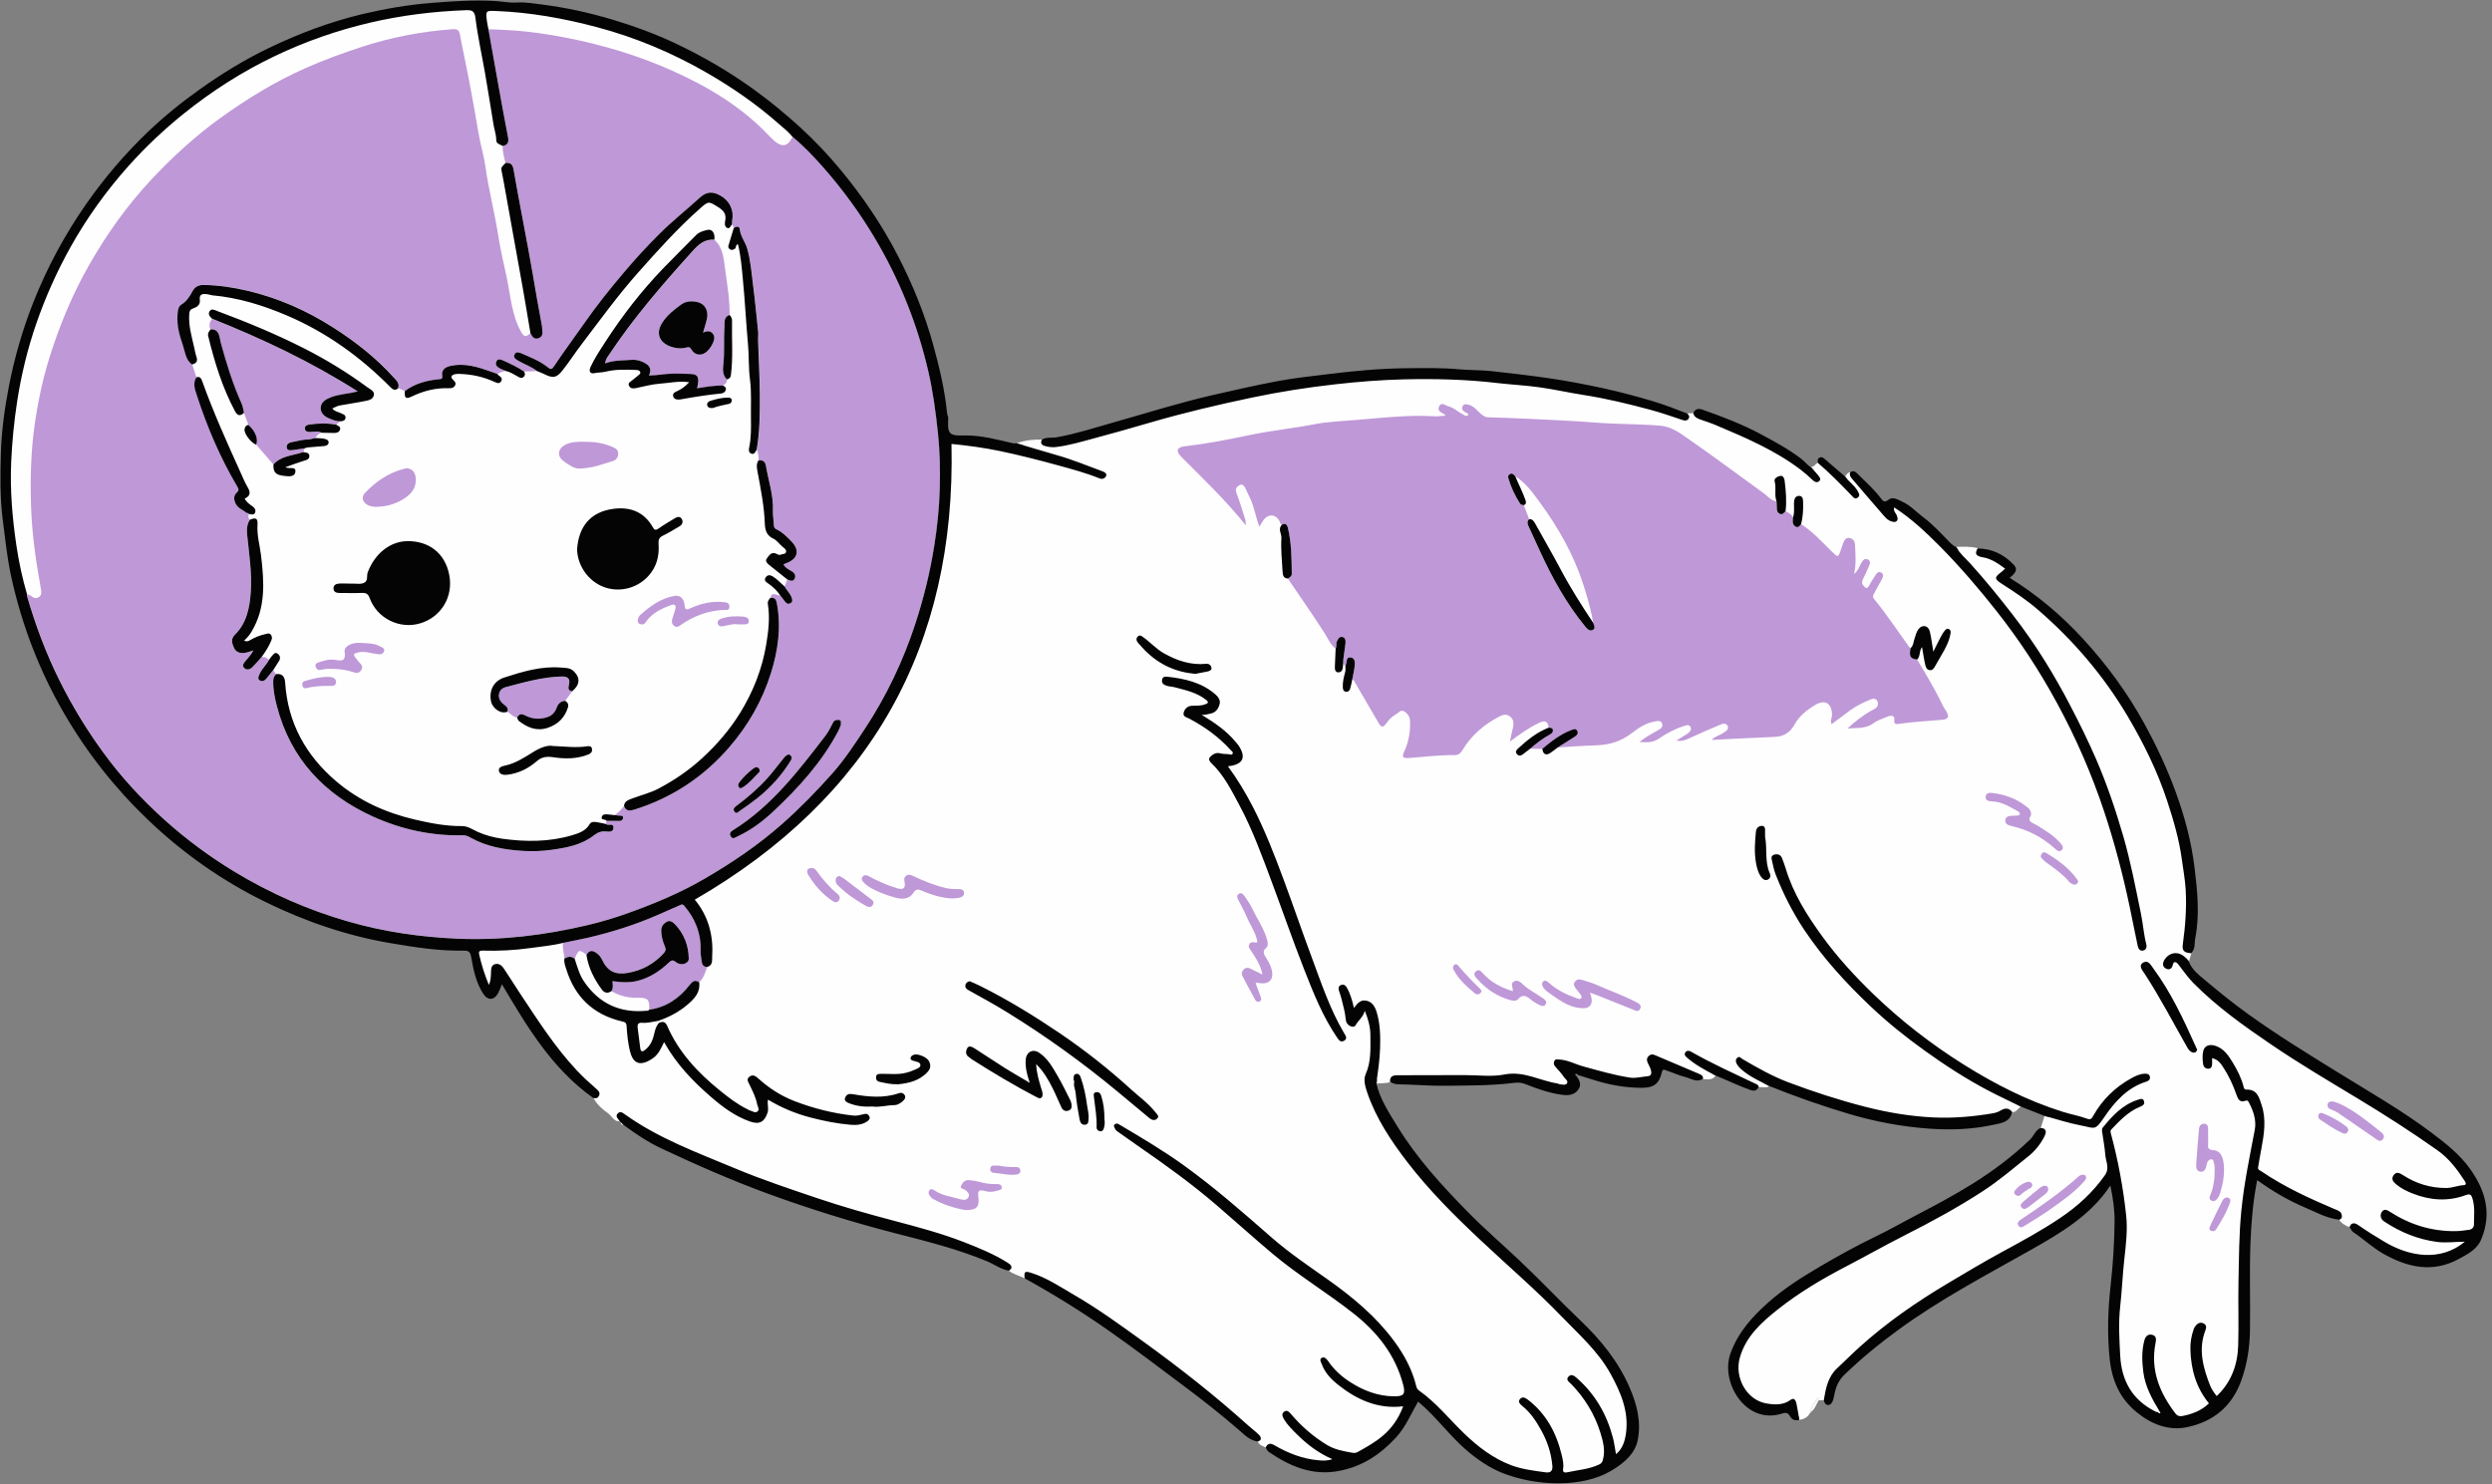 <?xml version="1.0" encoding="UTF-8" standalone="no"?><svg xmlns="http://www.w3.org/2000/svg" xmlns:xlink="http://www.w3.org/1999/xlink" fill="#000000" height="298.6" preserveAspectRatio="xMidYMid meet" version="1" viewBox="-0.1 -0.1 501.2 298.6" width="501.2" zoomAndPan="magnify"><rect x="-0.1" y="-0.1" width="501.2" height="298.6" fill="#808080" stroke="none"/><g id="change1_1"><path d="M498.22,248.91c-0.7,1.66-2.18,2.47-3.76,3.33l-0.34,0.19c-1.96,1.08-3.92,1.6-6,1.6 c-2.61,0-5.37-0.85-8.46-2.59c-1.25-0.7-2.36-1.57-3.54-2.48c-0.82-0.63-1.66-1.29-2.54-1.88c-0.04-0.03-0.09-0.11-0.16-0.25 c-0.08-0.17-0.19-0.38-0.37-0.58l-0.13-0.14l-0.02-0.01c-0.17,0.12-0.32,0.32-0.42,0.67c-0.85-0.31-1.62-0.75-2.13-1.53 c0.25-0.11,0.5-0.25,0.53-0.53c0-0.02,0-0.04,0-0.06l-0.09-0.13l-0.36-0.04c-1.83-0.2-3.48-0.95-5.22-1.75 c-0.49-0.22-0.98-0.45-1.47-0.66c-3.19-1.36-6.27-3.13-9.42-5.41l-0.97-0.7l-0.23,1.18c-0.74,3.75-1.17,7.8-1.36,12.74 c-0.13,3.48-0.11,7.01-0.09,10.42c0.02,2.41,0.03,4.89-0.01,7.34c-0.06,3.55-0.63,6.77-1.74,9.82c-1.73,4.73-5.17,7.68-10.22,8.76 c-0.67,0.14-1.34,0.22-2.01,0.22c-2.48,0-4.98-0.99-7.43-2.96c-3.07-2.46-4.79-5.82-5.26-10.27c-0.47-4.49-0.41-9.31,0.2-14.75 c0.48-4.28,0.74-8.55,0.79-12.68c0.02-2.31-0.26-4.78-0.87-7.56l-1.39-0.26c-3.73,5.65-9.12,8.98-15.78,12.74 c-1.57,0.88-3.14,1.76-4.71,2.63c-7.34,4.09-14.92,8.32-21.86,13.38c-4.24,3.09-7.84,6.09-11.03,9.18 c-1.16,1.12-1.82,2.39-2.21,4.24l-0.07,0.34c-0.05,0.28-0.11,0.56-0.2,0.83c-0.13,0.39-0.25,0.45-0.25,0.46 c-0.01-0.01-0.08-0.11-0.12-0.33l-0.11-0.63l-0.51,0c-0.04,0.26-0.09,0.51-0.13,0.77c-0.33,0-0.66,0-0.99,0 c0-0.13,0.03-0.27-0.02-0.38c-0.05-0.12-0.19-0.16-0.27-0.02c-0.51,0.9-1.32,1.65-1.35,2.79c-0.07,0.08-0.15,0.15-0.22,0.22 c-0.44,0.86-1.22,1.19-2.1,1.34c-0.04-0.25-0.08-0.51-0.12-0.76c0,0-0.01,0-0.01,0l-0.05,0.01l-0.05,0.02 c-0.12,0.04-0.23,0.06-0.34,0.06c-0.1,0-0.4,0-0.62-0.42c-0.45-0.87-1.14-1.05-1.63-1.05c-0.25,0-0.52,0.05-0.82,0.15 c-0.75,0.25-1.51,0.37-2.24,0.37c-2.26,0-4.33-1.17-5.84-3.3c-1.73-2.46-2.29-5.63-1.41-8.09c1.58-4.43,4.65-7.56,7.45-10.05 c3.17-2.81,6.79-5.07,10.22-7.09c4.18-2.46,7.69-4.35,11.03-5.96c1.9-0.92,3.79-1.93,5.61-2.92c1.08-0.58,2.16-1.17,3.25-1.73 c3.22-1.67,7.01-3.69,10.77-6.03c4.5-2.81,8.37-5.77,11.8-9.07c0.34-0.32,0.58-0.69,0.81-1.04c0.32-0.48,0.59-0.89,1.02-1.08 l0.32-0.14l0.12-0.37c-0.17-0.1-0.41-0.17-0.74-0.19c0.26-0.82,0.51-1.64,0.77-2.45c0.25,0.07,0.49,0.14,0.74,0.21l0.21-0.66 l-5.67-2.24l-0.28,0.12c-0.2,0.08-0.38,0.2-0.53,0.32c0.27,0.13,0.54,0.26,0.81,0.39c-0.65,0.26-0.92,1.16-1.78,1.08 c-0.2-0.26-0.41-0.43-0.62-0.54l-0.13,0.42c-0.21,1.29-1.13,1.54-2.61,1.85l-0.43,0.09c-2.75,0.61-5.75,0.92-8.9,0.92 c-1.18,0-2.41-0.04-3.65-0.13c-5.36-0.36-10.77-1.34-16.1-2.92c-5.29-1.57-10.72-3.46-16.13-5.64l-0.38-0.15l-0.34,0.23 c-0.12,0.08-0.25,0.11-0.47,0.11c-0.05,0-0.11-0.01-0.16-0.01c0.35,0.18,0.71,0.36,1.06,0.54c-0.65,0.44-1.39,0.12-2.08,0.21 c-0.06-0.27-0.19-0.44-0.46-0.57c-0.03-0.02-0.06-0.03-0.09-0.04l-0.14,0.28c-0.15,0.31-0.23,0.31-0.3,0.31 c-0.08,0-0.22-0.02-0.46-0.1c-1.42-0.5-2.82-1.12-4.18-1.72c-0.93-0.41-1.86-0.82-2.8-1.2l-0.6-0.24l-0.34,0.55 c-0.01,0.02-0.02,0.03-0.03,0.04c0.23,0.12,0.46,0.24,0.69,0.36c-0.62,1-1.61,0.72-2.52,0.72c0.07-0.35-0.05-0.58-0.25-0.75 l-0.16,0.1c-0.22,0.13-0.42,0.2-0.66,0.2c-0.38,0-0.8-0.16-1.24-0.34c-0.33-0.13-0.65-0.25-0.98-0.33 c-0.76-0.19-1.51-0.47-2.29-0.77c-0.47-0.18-0.94-0.36-1.41-0.52l-0.11-0.05c-0.17-0.07-0.41-0.17-0.69-0.17 c-0.21,0-0.93,0.08-1.15,1.06c-0.44,1.98-1.21,2.59-3.28,2.59c-2.81,0-5.71-0.44-8.63-1.3c-0.93-0.27-1.85-0.56-2.78-0.86 l-1.01-0.32c-0.2-0.22-0.48-0.35-0.77-0.35c-0.27,0-0.54,0.11-0.73,0.32l-0.25,0.25l-0.01,0.45c0.03,0.38,0.28,0.6,0.45,0.73 c0.57,0.85,0.65,1.23,0.36,1.68c-0.4,0.61-0.93,0.87-1.79,0.87c-0.41,0-0.85-0.06-1.22-0.12c-2.42-0.39-4.71-1.23-6.63-2 c-0.69-0.28-1.32-0.41-1.99-0.41c-0.23,0-0.47,0.02-0.73,0.05c-3.93,0.51-7.97,0.54-11.88,0.57l-2.82,0.03 c-1.46,0-2.95-0.08-4.39-0.15c-1.35-0.07-2.75-0.14-4.13-0.15c-0.47,0-0.89-0.14-1.29-0.4l-0.26-0.18 c-0.12,0.19-0.18,0.45-0.16,0.82c-0.88,0.38-1.83,0.21-2.74,0.33c0.03-0.26,0.07-0.52,0.1-0.77c-0.07,0.01-0.14,0-0.2,0.01 l-0.84,0.11l0.19,0.83c0.69,3.02,2.28,5.6,3.82,8.09l0.54,0.87c3.75,6.12,8.41,11.34,14.24,17.3c2.16,2.21,4.48,4.32,6.72,6.37 c1.26,1.15,2.52,2.31,3.77,3.48c2.16,2.04,4.29,4.18,6.36,6.25c1.88,1.89,3.83,3.84,5.79,5.71c4.61,4.41,7.7,8.6,9.71,13.2 c1.73,3.95,2.23,7.22,1.58,10.29c-0.48,2.27-2.32,3.79-3.86,4.85c-2.65,1.83-5.71,2.8-9.64,3.05c-0.62,0.04-1.23,0.06-1.84,0.06 c-3.23,0-6.5-0.55-9.74-1.63c-2.46-0.82-4.94-2.26-7.55-4.4c-1.85-1.51-3.5-3.32-5.1-5.07c-1.61-1.76-3.27-3.57-5.17-5.15l-0.7-0.58 l-0.46,0.79c-0.4,0.69-0.77,1.4-1.14,2.11c-0.95,1.81-1.85,3.52-3.2,4.98c-3.35,3.64-7.02,5.77-11.23,6.52 c-0.85,0.15-1.7,0.23-2.54,0.23c-3.41,0-6.74-1.22-10.78-3.94c-0.1-0.07-0.15-0.16-0.26-0.36c-0.06-0.12-0.13-0.24-0.2-0.35 l-0.09-0.14l-0.09-0.06c-0.17,0.12-0.33,0.32-0.47,0.61c-0.57-0.37-1.36-0.45-1.65-1.21c0.36-0.12,0.56-0.28,0.64-0.47l-0.09-0.23 l-0.45-0.06c-1.12-0.16-1.96-0.92-2.85-1.71l-0.47-0.41c-3.43-2.96-7.12-5.91-11.28-9.01c-1.27-0.94-2.53-1.89-3.8-2.84 c-3.67-2.76-7.47-5.6-11.31-8.28c-5.37-3.74-11.04-7.27-16.84-10.49c-0.13-0.07-0.27-0.13-0.4-0.19c-0.03,0.2-0.02,0.48,0.03,0.86 c-1.05-0.56-2.25-0.79-3.22-1.52c0.3-0.22,0.45-0.41,0.51-0.59c-0.01-0.01-0.03-0.01-0.04-0.02l-0.15-0.11l-0.19-0.03 c-0.93-0.16-1.78-0.61-2.67-1.09c-0.52-0.27-1.05-0.56-1.62-0.79c-5.68-2.35-11.68-3.89-17.49-5.38l-0.69-0.18 c-8.74-2.25-17.4-4.93-25.74-7.98c-6.45-2.36-13.27-5.25-21.46-9.11c-2.88-1.36-5.5-3.19-7.46-4.64l-0.2-0.15h-0.05l0.01-0.09 l-0.24-0.26l-0.47-0.47c0,0-0.37,0.04-0.38,0.04c-0.2,0-0.35-0.05-0.5-0.15c0.08,0.32,0.41,0.61,0.6,0.91 c-1.23,0.13-1.62-1.04-2.39-1.6c-1.15-0.83-2.25-1.75-2.93-3.06c0.32,0.06,0.62,0.03,0.85-0.1c-0.05-0.09-0.12-0.16-0.16-0.26 l-0.09-0.17l-0.15-0.11c-8.2-5.81-13.25-14.36-18.13-22.63l-1.37,0.09c-0.09,0.22-0.17,0.42-0.25,0.62 c-0.15,0.38-0.28,0.72-0.46,1.05c-0.26,0.49-0.58,0.79-0.85,0.79c-0.27,0-0.6-0.28-0.89-0.74c-1.37-2.18-1.87-4.71-2.24-6.92 c-0.16-0.99-0.48-2.05-2.18-2.05c-0.34,0-0.59,0.01-0.85,0.01c-4.6,0-9.18-0.71-13.86-1.5c-8.41-1.42-16.6-4.13-25.04-8.27 c-8.43-4.13-16.24-9.59-23.21-16.23c-6.62-6.31-12.3-13.49-16.86-21.36c-4.85-8.35-8.39-17.49-10.52-27.16 c-0.65-2.94-1.03-6.01-1.4-8.98c-0.09-0.76-0.19-1.52-0.29-2.28c-0.61-4.71-0.52-9.51-0.39-13.64C0.99,87,1.5,82.76,2.42,77.96 c1.12-5.87,2.79-11.61,4.94-17.04c2.74-6.92,6.3-13.53,10.59-19.65c3.61-5.16,7.72-9.95,12.19-14.23c3.13-2.99,6.57-5.82,10.52-8.63 c4.63-3.29,9.07-5.95,13.58-8.12c6.46-3.12,12.59-5.34,18.75-6.81c4.88-1.16,9.41-1.89,13.88-2.24c2.99-0.24,6.18-0.47,9.39-0.47 c1.01,0,2,0.02,2.93,0.07c0.57,0.03,1.16,0.1,1.74,0.16c0.8,0.09,1.62,0.19,2.43,0.19c0.2,0,0.39-0.01,0.59-0.02 c0.24-0.02,0.47-0.02,0.71-0.02c1.06,0,2.08,0.14,3.16,0.28l0.89,0.12c4.66,0.58,9.46,1.61,14.27,3.05 c4.67,1.4,8.79,2.96,12.61,4.78c5.59,2.65,10.84,5.75,15.6,9.2c3.12,2.26,6.23,4.81,9.24,7.56c2.8,2.57,5.49,5.39,7.98,8.4 c4.56,5.51,8.39,11.25,11.39,17.05c3.08,5.97,5.46,11.95,7.07,17.78c1.12,4.05,2.32,8.86,2.79,13.72c0.02,0.24,0.1,0.46,0.16,0.63 c0.03,0.09,0.08,0.22,0.08,0.27l-0.01,0.3c-0.06,1.19-0.12,2.53,0.7,3.3c0.63,0.59,1.6,0.67,2.54,0.67l1-0.01 c2.75,0,5.27,0.59,7.93,1.21c0.51,0.12,1.01,0.24,1.52,0.35c0.11,0.03,0.23,0.04,0.36,0.04c0.11,0,0.22-0.01,0.33-0.02l0.29-0.02 l0.12-0.04c0.35-0.13,0.71-0.23,1.08-0.32c-0.45-0.13-0.89-0.27-1.34-0.4c1.65-0.61,3.36-0.77,5.1-0.71 c-0.16,0.32-0.18,0.56-0.1,0.77c0.02,0,0.05,0,0.07,0l0.24,0.01l0.2-0.13c0.41-0.26,0.92-0.27,1.5-0.28 c0.37-0.01,0.75-0.01,1.14-0.08c3.07-0.54,6.07-1.42,8.98-2.27c0.8-0.23,1.61-0.47,2.41-0.7c1.83-0.52,3.66-1.05,5.48-1.59 c4.73-1.39,9.62-2.82,14.5-3.94c4.08-0.94,8.71-2,13.31-2.85c2.66-0.49,5.4-0.82,8.06-1.14l2.01-0.24 c6.23-0.77,11.02-1.13,15.55-1.17l1.23-0.01c0.94-0.01,1.88-0.02,2.82-0.02c1.79,0,4.14,0.03,6.48,0.25 c1.05,0.1,2.11,0.14,3.14,0.17c1.15,0.04,2.34,0.08,3.49,0.21c3.66,0.41,7.44,0.84,11.2,1.39c3.41,0.49,7.03,1.16,11.06,2.04 c2.99,0.65,6.12,1.47,9.84,2.56c1.98,0.58,3.94,1.33,5.84,2.06l1.19,0.45l0.52-0.02c0.01-0.27-0.2-0.52-0.4-0.76 c0.41-0.01,0.81-0.03,1.22-0.04c0.09,0.33,0.26,0.57,0.47,0.75l0.08,0l0.18-0.49c0.11-0.32,0.25-0.35,0.41-0.35 c0.12,0,0.28,0.03,0.45,0.09c3.83,1.35,7.9,2.88,11.67,4.91c3.09,1.66,5.64,3.07,8.06,4.91c0.24,0.19,0.46,0.41,0.67,0.62 c0.35,0.36,0.76,0.77,1.28,1.06l0.17,0.09c0,0,0.19,0,0.19,0c0.24,0,0.44-0.06,0.62-0.13c-0.2-0.21-0.41-0.43-0.61-0.64 c0.65,0.01,0.89-0.68,1.43-0.85c0.23,0.19,0.44,0.4,0.66,0.6l0.2-0.06c0,0-0.12-0.78-0.13-0.83c0.03,0.02,4.6,3.95,4.6,3.95 l0.48-0.29c0.04-0.02,0.06-0.05,0.09-0.08c-0.17-0.19-0.34-0.37-0.49-0.58c0.37-0.22,0.46-0.81,1.03-0.77 c-0.07,0.27-0.04,0.51,0.05,0.73l0.3,0.02l0.14-0.16c0.1-0.08,0.14-0.09,0.14-0.09c0.07,0.02,0.28,0.23,0.4,0.36l0.97,0.94 c1.24,1.2,2.52,2.44,3.58,3.82c0.32,0.42,0.73,0.96,1.44,0.96c0.39,0,0.79-0.17,1.22-0.52c0.11-0.09,0.21-0.13,0.35-0.13 c0.33,0,0.77,0.22,1.2,0.43c0.15,0.08,0.3,0.15,0.45,0.21c0.98,0.44,1.8,1.15,2.68,1.9c0.44,0.38,0.89,0.76,1.35,1.11 c1.56,1.17,2.96,2.61,4.31,4.01l0.91,0.93c0.4,0.4,0.89,0.86,1.55,1.17l0.17,0.08l0.3-0.01c0.12,0,0.24,0,0.36-0.01 c-0.18-0.24-0.35-0.49-0.5-0.76c1.45-0.05,2.91-0.1,4.33,0.27c-0.17,0.28-0.27,0.52-0.31,0.72c0.04,0.01,0.08,0.02,0.12,0.03 l0.09,0.02l0.09,0c2.57,0.02,4.83,1.04,6.71,3.03c0.09,0.1,0.24,0.27,0.23,0.41c-0.01,0.28-0.55,0.74-0.93,1.07l-0.79,0.69l0.84,0.6 c5.28,3.27,10.19,7.34,14.57,12.12c4.85,5.28,8.95,10.95,12.19,16.84c2.57,4.68,4.63,9.17,6.31,13.75 c1.94,5.3,3.17,10.26,3.76,15.15c0.59,4.92,1.01,9.36,0.14,13.81c-0.06,0.33-0.09,0.67-0.11,1.01c-0.05,0.78-0.1,1.24-0.5,1.6 l-0.16,0.15l-0.09,0.31c0.22,0.05,0.46,0.09,0.77,0.11c-0.16,0.54-0.31,1.09-0.47,1.63c-0.2-0.23-0.39-0.46-0.6-0.68l-0.2,0.71 l0.09,0.23c0.64,1.73,1.93,2.8,3.18,3.84l0.53,0.44c3.01,2.55,5.75,4.71,8.37,6.6c5.59,4.04,11.54,7.72,17.29,11.28l0.66,0.41 c1.45,0.9,2.91,1.78,4.36,2.66c4.97,3.02,10.11,6.14,14.83,9.7c2.79,2.11,5.46,4.23,7.42,6.98 C499.4,240.15,500.09,244.43,498.22,248.91z M125.32,226.19c-0.19-0.19-0.39-0.39-0.58-0.58 C124.71,226.02,124.93,226.19,125.32,226.19z M364.13,283.91c-0.01,0.01-0.02,0.02-0.03,0.03c0,0,0,0,0,0.01L364.13,283.91z M365.73,281.55c0-0.13,0.03-0.27-0.02-0.38c-0.05-0.12-0.19-0.16-0.27-0.02c-0.51,0.9-1.33,1.65-1.35,2.79 C364.97,283.37,365.17,282.34,365.73,281.55z M364.13,283.91c-0.09,0.09-0.17,0.17-0.26,0.26 C364.07,284.19,364.12,284.06,364.13,283.91z" fill="#fefefe"/></g><g id="change2_1"><path d="M311.38,146.27c-0.17-1.24-0.68-1.55-1.85-1c-2.06,0.96-3.91,2.27-5.96,3.81c0.25-1.15,0.46-2.05,0.65-2.95 c0.17-0.82,0.08-1.59-0.65-2.13c-0.69-0.51-1.38-0.35-2.1,0.02c-3.08,1.61-5.66,3.78-7.44,6.79c-0.39,0.66-0.9,1-1.55,0.99 c-3.11-0.05-6.19,0.36-9.28,0.58c-1.28,0.09-1.35-0.3-0.86-1.35c0.89-1.88,1.21-3.89,1.16-5.99c-0.02-0.98-0.47-1.58-1.19-2.04 c-0.69-0.43-1.08,0.26-1.6,0.55c-0.83,0.46-1.48,1.13-2,1.86c-0.7,1.01-1.09,0.71-1.57-0.13c-1.55-2.69-3.13-5.36-4.69-8.04 c-0.16-0.27-0.27-0.55-0.56-0.7c0.16-0.87,0.37-1.74,0.47-2.62c0.08-0.72,0.12-1.69-0.8-1.79c-0.98-0.11-0.73,0.96-0.98,1.55 c-0.03,0.08-0.05,0.16-0.08,0.25c-0.15-0.17-0.3-0.34-0.45-0.51c0.01-0.3,0-0.6,0.04-0.9c0.14-1.07,0.3-2.14,0.43-3.21 c0.06-0.55-0.04-1.17-0.64-1.27c-0.66-0.11-0.93,0.51-1.14,1.04c-0.16,0.4,0.08,0.88-0.2,1.27c-1.06-0.72-1.5-1.93-2.14-2.94 c-2.4-3.77-4.96-7.42-7.48-11.11c0.38-0.23,0.79-0.47,0.78-0.96c-0.05-3.11-0.05-6.24-0.8-9.29c-0.15-0.61-0.54-1-1.23-0.54 c-0.26-0.15-0.27-0.43-0.38-0.66c-0.72-1.55-2.29-1.69-3.29-0.3c-0.28,0.39-0.5,0.81-0.8,1.3c-0.78-1.94-1.01-4.01-1.93-5.84 c-0.31-0.63-0.57-1.28-0.9-1.9c-0.25-0.48-0.61-0.97-1.22-0.6c-0.53,0.32-0.88,0.73-0.58,1.52c0.68,1.79,1.23,3.64,1.81,5.47 c0.07,0.23,0.05,0.5,0.09,1.08c-4.11-5.14-8.67-9.44-13.07-13.88c-1.05-1.06-0.77-1.84,0.71-2.01c4.33-0.51,8.62-1.32,12.88-2.22 c4.4-0.94,8.87-1.38,13.28-2.23c2.77-0.53,5.63-0.62,8.46-0.87c3.13-0.27,6.26-0.56,9.4-0.73c2.17-0.11,4.35-0.11,6.51,0.01 c0.67,0.04,1.28-0.15,1.94-0.11c-0.04-0.1-0.04-0.2-0.09-0.24c-0.6-0.4-1.59-0.69-1.16-1.62c0.47-1.01,1.26-0.2,1.93-0.03 c1.05,0.26,1.79,1.06,2.73,1.53c0.39,0.19,0.69,0.56,1.17,0.28c0.09-0.44-0.3-0.5-0.54-0.62c-0.49-0.26-0.81-0.62-0.58-1.16 c0.27-0.64,0.81-0.48,1.35-0.33c1.17,0.34,1.75,1.42,2.69,2.06c0.34,0.24,0.61,0.42,1.03,0.43c2.41,0.08,4.81,0.14,7.22,0.26 c4.89,0.25,9.79,0.43,14.67,0.82c4.23,0.33,8.47,0.25,12.71,0.6c2.5,0.21,4.11,1.53,5.86,2.74c5.07,3.51,10,7.21,15,10.82 c0.84,0.6,1.49,1.52,2.63,1.66c0.02,0.43,0.07,0.86,0.06,1.29c-0.01,0.52,0.09,0.98,0.57,1.22c0.57,0.29,0.86-0.19,1.19-0.52 c0.57,0.33,1.2,0.59,1.51,1.24c-0.05,0.67-0.23,1.38,0.48,1.83c0.54,0.34,0.85-0.08,1.14-0.45c2.32,1.47,4.14,3.5,6.07,5.4 c1.4,1.37,1.38,1.38,1.98-0.43c0.14-0.42,0.29-0.83,0.44-1.24c0.23-0.64,0.64-1.12,1.37-0.94c0.65,0.17,0.97,0.74,0.99,1.4 c0.07,1.9,0.26,3.8-0.2,5.84c0.77-0.63,0.99-1.41,1.37-2.08c0.31-0.55,0.65-1.19,1.38-0.87c0.71,0.31,0.42,0.97,0.19,1.49 c-0.36,0.84-0.74,1.68-1.16,2.5c-0.27,0.54-0.23,0.98,0.21,1.42c0.38,0.38,0.64,0.56,0.98-0.06c0.39-0.73,0.84-1.44,1.31-2.13 c0.26-0.39,0.58-0.9,1.15-0.59c0.61,0.34,0.42,0.89,0.15,1.38c-0.5,0.93-1.02,1.84-1.51,2.77c-0.2,0.37-0.44,0.7-0.05,1.18 c2.53,3.07,4.71,6.4,7.04,9.63c0.07,0.1,0.2,0.16,0.31,0.24c-0.31,1.66-0.08,2.09,1.3,2.3c1.82,3.04,3.66,6.07,5.18,9.28 c0.19,0.39,0.45,0.75,0.68,1.12c0.67,1.05,0.45,1.62-0.79,1.73c-2.87,0.27-5.75,0.39-8.61,0.8c-0.55,0.08-1.18,0.25-1.04-0.87 c0.11-0.87-0.79-0.82-1.36-0.57c-0.96,0.43-1.99,0.69-2.85,1.34c-1.57,1.19-3.44,0.86-5.23,1.07c1.5-1.38,3.06-2.61,4.8-3.6 c0.27-0.15,0.56-0.27,0.81-0.44c0.54-0.38,0.69-0.92,0.41-1.5c-0.26-0.55-0.83-0.52-1.27-0.35c-1.51,0.6-2.95,1.32-4.27,2.28 c-1.19,0.87-2.36,1.77-3.64,2.72c-0.35-0.73,0.08-1.29,0.07-1.86c-0.02-2.29-1.36-3.21-3.35-2.02c-1.65,0.98-3.23,2.22-4.16,3.92 c-0.95,1.73-2.25,2.46-4.14,2.53c-4.11,0.16-8.21,0.39-12.56,0.6c0.77-0.79,1.65-0.92,2.33-1.4c0.48-0.34,1.23-0.68,0.89-1.4 c-0.34-0.72-1.06-0.45-1.63-0.2c-2.09,0.9-4.19,1.78-6.25,2.74c-0.75,0.35-1.46,0.58-2.43,0.39c0.74-0.46,1.39-0.85,2.03-1.25 c0.54-0.34,1.12-0.85,0.83-1.45c-0.33-0.71-1.04-0.31-1.63-0.12c-1.72,0.55-3.29,1.43-4.75,2.43c-1.21,0.82-2.41,0.78-3.9,0.68 c1.22-0.99,2.44-1.65,3.65-2.32c0.57-0.31,1.15-0.68,0.9-1.39c-0.24-0.71-0.99-0.5-1.51-0.41c-1.78,0.3-3.26,1.32-4.64,2.37 c-2.14,1.63-4.43,2.34-7.13,2.42c-2.56,0.07-5.14,0.27-7.71,0.43c1.12-0.71,2.24-1.42,3.36-2.12c0.44-0.28,0.8-0.63,0.56-1.16 c-0.27-0.59-0.75-0.38-1.23-0.2c-2.21,0.84-4.03,2.28-5.82,3.77c-0.81-0.01-1.62-0.03-2.43-0.04c1.24-1.08,2.54-2.08,3.99-2.87 c0.39-0.21,0.64-0.46,0.57-0.91C312.14,146.25,311.71,146.33,311.38,146.27z M306.38,101.53c0.36,0.93,0.72,1.87,1.07,2.8 c-0.47,0.44-0.37,0.9-0.13,1.43c0.75,1.6,1.48,3.21,2.21,4.82c2.49,5.46,5.37,10.68,9.18,15.34c0.42,0.51,0.87,0.99,1.5,0.71 c0.64-0.28,0.3-0.89,0.15-1.38c-0.47-2.67-1.2-5.26-2.04-7.84c-1.95-6.01-5.04-11.43-8.75-16.49c-1.41-1.92-2.82-3.91-4.91-5.21 c-0.3-0.31-0.56-0.74-1.07-0.48c-0.29,0.15-0.44,0.45-0.34,0.78c0.54,1.87,1.36,3.62,2.43,5.25 C305.78,101.45,306.14,101.45,306.38,101.53z M113.43,192.73c0.69-0.42,1.38-0.53,2.06,0.02c0.78-1.87,0.92-1.92,2.35-0.79 c0.6-1.07,1.35-0.89,2.16-0.27c0.46,0.36,0.78,0.82,1.03,1.34c1.07,2.24,2.65,2.98,5.09,2.56c2.89-0.5,5.29-1.8,7.26-3.97 c0.41-0.45,0.48-0.76,0.25-1.31c-0.44-1.03-0.75-2.09-0.75-3.26c0-0.91,0.5-1.41,1.12-1.76c0.59-0.33,1.18,0.03,1.62,0.49 c1.86,1.92,2.74,4.28,2.8,6.91c0.02,1.05-1.58,1.54-2.57,0.73c-0.65-0.54-0.97-0.36-1.46,0.1c-1.76,1.66-3.71,2.96-6.09,3.61 c-1.72,0.47-3.41,0.38-5.24,0.11c0.08,0.71,0.22,1.41-0.2,2.02c1.65,0.99,3.45,1.4,5.37,1.35c1.97-0.05,2.36,0.39,2.24,2.4 c3.43-0.49,6.07-2.3,8.13-4.98c0.59-0.77,1.07-1.09,1.92-0.55c0.93-0.83,1.21-1.99,1.62-3.09c-0.61-0.01-0.97-0.36-1.06-0.91 c-0.13-0.81-0.28-1.64-0.26-2.45c0.11-3.43-1.09-6.35-3.28-8.94c-0.32-0.37-0.48-0.31-0.79-0.17c-1.58,0.7-3.15,1.39-4.73,2.08 c-4.44,1.93-9.04,3.37-13.75,4.48c-1.71,0.4-3.44,0.72-5.15,1.08C113,190.65,113.34,191.67,113.43,192.73z M251.43,194.77 c-0.47-0.25-0.9-0.28-1.33,0.09c-0.43,0.37-0.57,0.86-0.34,1.31c0.83,1.64,1.71,3.25,2.59,4.85c0.18,0.32,0.5,0.52,0.9,0.32 c0.42-0.21,0.35-0.53,0.21-0.9c-0.36-0.93-0.69-1.87-1.02-2.78c0.19-0.17,0.35-0.07,0.52-0.04c2.3,0.43,3.32-0.76,2.6-3.03 c-0.24-0.77-0.65-1.43-1.07-2.1c-0.42-0.65-0.72-1.26,0.07-1.93c0.39-0.33,0.38-0.88,0.23-1.46c-0.58-2.29-1.97-4.19-2.95-6.28 c-0.42-0.9-1-1.75-1.57-2.57c-0.26-0.37-0.62-0.9-1.17-0.57c-0.6,0.36-0.34,0.89-0.08,1.38c0.56,1.09,1.17,2.16,1.64,3.3 c0.61,1.49,1.6,2.82,2,4.41c0.1,0.4,0.31,0.88-0.4,0.7c-0.52-0.13-0.88-0.03-1.11,0.41c-0.26,0.51,0.08,0.83,0.36,1.26 c0.92,1.39,1.9,2.78,2.3,4.79C252.76,195.43,252.09,195.11,251.43,194.77z M321.14,200.1c2.36,0.94,4.7,1.91,7.07,2.83 c0.51,0.2,1.23,0.71,1.59-0.16c0.32-0.77-0.38-1.05-0.93-1.34c-2.56-1.34-5.31-2.28-7.95-3.46c-0.87-0.39-1.81-0.63-2.72-0.93 c-0.58-0.19-1.14-0.21-1.55,0.33c-0.46,0.6-0.03,1.07,0.3,1.52c0.26,0.35,0.56,0.67,0.81,1.03c0.16,0.24,0.38,0.55,0.08,0.83 c-0.22,0.21-0.49,0.06-0.74-0.02c-2.08-0.72-4.05-1.65-5.7-3.15c-0.35-0.31-0.75-0.61-1.14-0.23c-0.35,0.34-0.22,0.82,0.05,1.21 c0.46,0.67,1.15,1.08,1.79,1.53c1.86,1.32,3.78,2.58,6.17,2.63c1.34,0.03,1.98-0.81,1.7-2.13c-0.06-0.29-0.15-0.57-0.27-1.02 C320.26,199.78,320.71,199.92,321.14,200.1z M192.88,180.47c0.51-0.13,1.02-0.41,0.89-1.09c-0.12-0.63-0.63-0.62-1.13-0.63 c-0.83-0.02-1.64,0-2.47-0.2c-2.31-0.55-4.49-1.43-6.62-2.44c-0.49-0.23-0.98-0.41-1.47,0.01c-0.34,0.29-0.37,0.6-0.27,1.05 c0.29,1.37-0.19,1.81-1.54,1.39c-1.92-0.6-3.77-1.38-5.53-2.35c-0.46-0.26-0.92-0.43-1.31-0.01c-0.43,0.47-0.11,0.9,0.24,1.26 c0.24,0.25,0.5,0.5,0.79,0.69c1.71,1.09,3.61,1.78,5.54,2.32c1.33,0.37,2.79,0.34,3.65-1.03c0.5-0.8,0.94-0.66,1.61-0.38 c1.93,0.82,3.92,1.45,6.07,1.57C191.84,180.58,192.38,180.6,192.88,180.47z M407.32,162.03c-1.95-1.51-4.18-2.29-6.61-2.61 c-0.69-0.09-1.35-0.05-1.44,0.68c-0.11,0.85,0.55,0.97,1.31,1c1.95,0.07,3.55,1.12,5.21,2.01c0.17,0.09,0.34,0.34,0.34,0.51 c0,0.22-0.27,0.32-0.5,0.34c-0.26,0.03-0.53,0.02-0.79,0.03c-0.71,0.03-1.57,0.04-1.63,0.93c-0.05,0.84,0.72,1.01,1.46,1.19 c3.15,0.74,5.95,2.2,8.37,4.35c0.51,0.45,0.97,0.96,1.51,0.45c0.56-0.54,0.02-1.11-0.4-1.58c-1.27-1.42-2.9-2.38-4.49-3.37 c-0.86-0.54-2.2-0.75-1.3-1.99C408.53,162.84,407.86,162.45,407.32,162.03z M444,226.96c0-0.54-0.15-0.99-0.77-1.01 c-0.61-0.01-1,0.37-1.05,0.96c-0.2,2.26-0.39,4.52-0.54,6.78c-0.05,0.76-0.21,1.79,0.87,1.9c0.93,0.09,1.07-0.85,1.24-1.58 c0.02-0.08,0.03-0.18,0.07-0.25c0.17-0.31,0.37-0.62,0.76-0.66c0.52-0.05,0.49,0.43,0.59,0.73c0.11,0.32,0.14,0.68,0.15,1.03 c0.04,1.89-0.15,3.75-0.9,5.52c-0.15,0.36-0.21,0.7,0.13,0.95c0.36,0.26,0.78,0.24,1.08-0.07c0.27-0.28,0.52-0.61,0.65-0.97 c0.67-1.96,1.06-3.97,0.88-6.05c-0.17-1.92-0.82-2.91-2.17-2.99c-0.97-0.06-1.06-0.5-0.99-1.24c0.03-0.39,0.01-0.79,0.01-1.18 C444,228.19,444,227.58,444,226.96z M196.66,240.57c-0.19-1.36,0.37-1.35,1.31-1.09c0.83,0.23,1.63,0.22,2.45-0.06 c0.41-0.14,1-0.11,0.96-0.68c-0.04-0.61-0.64-0.68-1.11-0.66c-1.29,0.06-2.52-0.19-3.75-0.52c-0.59-0.16-1.2-0.22-1.81-0.27 c-0.79-0.06-1.24,0.55-1.5,1.1c-0.34,0.71,0.51,0.6,0.83,0.87c0.42,0.37,0.95,0.77,0.66,1.41c-0.28,0.61-0.89,0.67-1.48,0.5 c-1.84-0.52-3.79-0.73-5.43-1.85c-0.31-0.21-0.67-0.34-0.95-0.01c-0.25,0.29-0.21,0.69-0.03,0.99c0.18,0.29,0.43,0.59,0.72,0.75 c2.15,1.22,4.49,1.92,6.51,2.26C196.34,243.34,196.95,242.72,196.66,240.57z M298.28,195.84c-0.4-0.42-0.85-1.13-1.52-0.57 c-0.76,0.63-0.04,1.24,0.35,1.67c1.8,1.98,3.96,3.43,6.57,4.14c0.51,0.14,1.17,0.23,1.51-0.17c1.12-1.29,1.94-0.46,2.84,0.25 c0.37,0.3,0.8,0.54,1.23,0.76c0.5,0.26,1.14,0.63,1.51-0.02c0.37-0.64-0.26-0.99-0.74-1.32c-1.25-0.88-2.64-1.55-3.77-2.6 c-0.52-0.49-1.1-1.05-1.84-0.67c-0.79,0.4-0.24,1.16-0.23,1.98C301.85,198.58,299.88,197.55,298.28,195.84z M419.14,236.25 c-0.46-0.13-0.85,0-1.21,0.32c-3.55,3.18-7.47,5.89-11.41,8.54c-0.48,0.32-1.08,0.7-0.66,1.34c0.45,0.68,1.03,0.14,1.48-0.13 c1.56-0.96,3.13-1.91,4.63-2.96c2.47-1.73,4.96-3.44,6.99-5.7c0.24-0.26,0.49-0.5,0.5-0.89 C419.45,236.54,419.4,236.32,419.14,236.25z M468.05,222.04c-0.11,0.51,0.12,0.81,0.61,1c0.53,0.2,1.06,0.44,1.52,0.75 c2.45,1.66,4.86,3.36,7.31,5.03c0.51,0.35,1.12,0.98,1.69,0.21c0.47-0.64-0.07-1.16-0.56-1.54c-2.56-2.02-5.08-4.11-8.06-5.52 c-0.47-0.22-0.98-0.36-1.33-0.49C468.6,221.43,468.17,221.49,468.05,222.04z M168.03,176.61c-0.14,0.49-0.06,0.94,0.33,1.33 c1.68,1.68,3.62,3.02,5.68,4.17c0.44,0.24,1,0.47,1.38-0.16c0.44-0.71-0.12-1.01-0.58-1.36c-1.74-1.32-3.46-2.65-5.2-3.96 c-0.27-0.21-0.6-0.35-0.86-0.5C168.38,176.13,168.12,176.29,168.03,176.61z M162.51,175.97c1.25,2.03,2.8,3.79,4.8,5.14 c0.46,0.31,0.93,0.44,1.28-0.04c0.34-0.47,0.26-0.94-0.25-1.36c-1.63-1.34-2.99-2.93-4.22-4.64c-0.24-0.34-0.54-0.58-0.99-0.55 C162.27,174.5,161.96,175.08,162.51,175.97z M417.72,176.88c-1.66-2.37-3.94-4.01-6.39-5.46c-0.26-0.15-0.6-0.08-0.8,0.24 c-0.18,0.28-0.29,0.56-0.03,0.83c0.3,0.32,0.59,0.65,0.94,0.9c1.32,0.92,2.63,1.86,3.79,2.98c0.47,0.45,0.79,1.04,1.41,1.34 c0.59,0.29,0.99,0.16,1.24-0.46C417.82,177.11,417.79,176.98,417.72,176.88z M445.73,247c0.95-1.52,1.87-3.05,2.51-4.74 c0.19-0.5,0.5-1.07-0.1-1.39c-0.55-0.3-1.06,0.17-1.29,0.61c-0.88,1.71-1.7,3.44-2.5,5.19c-0.21,0.47-0.05,0.87,0.67,0.89 C445.34,247.59,445.54,247.31,445.73,247z M297.63,198.86c-1.54-1.49-3.02-3.04-4.41-4.67c-0.19-0.22-0.44-0.48-0.79-0.23 c-0.34,0.25-0.37,0.63-0.21,0.95c1.02,1.99,2.68,3.44,4.35,4.84c0.37,0.31,1.02,0.24,1.31-0.46 C297.81,199.14,297.75,198.97,297.63,198.86z M471.88,226.56c-1.46-1.11-3.04-2.02-4.74-2.7c-0.3-0.12-0.73-0.16-0.91,0.25 c-0.19,0.42-0.03,0.8,0.33,1.03c1.45,0.96,2.87,1.97,4.47,2.69c0.61,0.27,0.99,0.05,1.2-0.62C472.12,227,472.06,226.7,471.88,226.56 z M411.54,238.5c-0.5-0.21-0.97,0.03-1.33,0.32c-1.14,0.89-2.24,1.83-3.33,2.77c-0.35,0.31-0.85,0.68-0.4,1.2 c0.43,0.5,0.93,0.27,1.39-0.09c1.1-0.86,2.23-1.69,3.32-2.56c0.34-0.27,0.69-0.57,0.64-1.09 C411.83,238.82,411.75,238.59,411.54,238.5z M199.08,234.93c-0.09,0.47,0.19,0.85,0.59,0.88c1.56,0.11,3.1,0.56,4.68,0.35 c0.39-0.05,0.78-0.25,0.77-0.75c-0.01-0.56-0.39-0.78-0.88-0.75c-1.27,0.06-2.53-0.11-3.72-0.32 C199.99,234.51,199.25,234.04,199.08,234.93z M405.12,239.42c-0.21,0.27-0.12,0.59,0.14,0.82c0.3,0.26,0.71,0.3,0.97,0.06 c0.61-0.57,1.29-1.01,2.02-1.42c0.3-0.17,0.53-0.51,0.31-0.89c-0.16-0.27-0.45-0.4-0.78-0.38 C406.68,237.91,405.81,238.54,405.12,239.42z M159.3,27.39c2.29,1.89,4.34,4.05,6.29,6.27c3.85,4.39,7.29,9.1,10.28,14.13 c4.96,8.34,8.53,17.25,10.73,26.68c0.97,4.14,1.52,8.35,1.97,12.58c0.39,3.69,0.46,7.39,0.36,11.08c-0.1,3.86-0.5,7.72-1.11,11.57 c-0.84,5.28-2.1,10.43-3.75,15.5c-2.48,7.61-5.9,14.78-10.31,21.45c-1.99,3.01-3.97,6.04-6.37,8.74c-3.21,3.62-6.59,7.09-10.23,10.3 c-4.83,4.26-10.13,7.84-15.69,11.05c-4.82,2.79-9.93,4.92-15.16,6.8c-2.75,0.99-5.53,1.82-8.36,2.48c-8.56,2-17.21,3.07-26.03,2.69 c-7.45-0.32-14.76-1.38-21.9-3.43c-8.13-2.33-15.83-5.7-23.07-10.12c-5-3.05-9.7-6.52-14.02-10.43c-4.54-4.1-8.7-8.6-12.32-13.58 c-3.28-4.53-6.17-9.27-8.68-14.29c-2.76-5.53-4.9-11.27-6.61-17.19c-0.02-0.08,0.02-0.17,0.03-0.26c0.32,0.15,0.69,0.23,0.93,0.45 c0.47,0.44,0.94,0.46,1.43,0.15c0.51-0.33,0.55-0.85,0.45-1.41c-0.13-0.68-0.22-1.38-0.34-2.06c-0.93-5.16-1.57-10.36-1.7-15.6 c-0.13-5.21,0.01-10.4,0.75-15.58c0.67-4.72,1.65-9.37,3.09-13.9c1.99-6.25,4.49-12.3,7.74-18.04c3.56-6.27,7.69-12.11,12.61-17.37 c4.25-4.54,8.82-8.74,13.89-12.4c5.38-3.88,11-7.31,17.06-10.01c3.76-1.67,7.61-3.08,11.53-4.35c5.93-1.93,11.99-3.07,18.2-3.52 c0.83-0.06,1.26,0.18,1.42,1.1c0.52,2.91,1.19,5.8,1.74,8.71c0.7,3.68,1.37,7.36,1.98,11.05c0.38,2.28,1.08,4.5,1.4,6.78 c0.66,4.72,1.87,9.32,2.6,14.02c0.43,2.79,1.11,5.55,1.69,8.32c0.78,3.69,0.99,7.53,2.9,10.93c0.56,0.99,0.91,1.08,1.88,0.24 c0.35,0.61,0.69,1.29,1.56,1.01c0.91-0.29,0.94-1.04,0.8-1.83c-0.04-0.21-0.01-0.44-0.05-0.65c-0.68-3.53-1.27-7.07-1.88-10.61 c-1.2-6.95-2.62-13.86-3.82-20.81c-0.21-1.2-0.66-1.45-1.66-1.36c-0.25-1.13-0.6-2.25-0.55-3.43c1.12-0.17,1.27-0.84,1.07-1.85 c-0.69-3.53-1.32-7.07-1.96-10.61c-0.66-3.67-1.31-7.34-1.96-11c1.53,0.03,3.05,0.13,4.58,0.22c3.8,0.23,7.54,0.8,11.25,1.53 c7.3,1.44,14.39,3.57,21.19,6.62c7.27,3.26,13.97,7.28,19.51,13.17C157.03,29.82,158.29,29.56,159.3,27.39z M49.94,103.29l0.02-0.01 c-0.15,0.43-0.18,0.83,0.2,1.16c-0.66,0.97-0.66,2.07-0.55,3.16c0.38,3.78,0.98,7.55,0.72,11.35c-0.22,3.16-0.79,6.29-3.21,8.66 c-0.88,0.87-0.53,1.8-0.17,2.62c0.41,0.95,1.36,1.17,2.34,0.98c0.53-0.1,1.04-0.31,1.56-0.47c-0.39,0.83-1.01,1.42-1.53,2.08 c-0.33,0.41-0.86,0.96-0.3,1.48c0.51,0.48,1.17,0.28,1.64-0.2c0.64-0.65,1.24-1.35,1.85-2.03c0.6-0.08,1.1,0.11,1.49,0.57 c-0.51,1.04-1.46,1.79-1.91,2.89c-0.2,0.47-0.45,0.95,0.03,1.26c0.49,0.31,1,0.07,1.37-0.39c0.45-0.57,0.9-1.13,1.36-1.7 c0.19,0.27,0.37,0.55,0.56,0.82c-0.41,0.38-0.55,0.83-0.56,1.4c-0.03,1.72,0.32,3.4,0.74,5.03c2.75,10.6,9.58,17.8,19.33,22.22 c5.67,2.57,11.75,3.91,18.06,3.76c0.56-0.01,1,0.17,1.46,0.43c3.33,1.88,6.99,2.49,10.73,2.72c1.87,0.11,3.74,0.04,5.62-0.22 c3.07-0.42,6.08-0.97,8.59-2.94c0.77-0.6,1.52-0.86,2.49-0.75c0.57,0.06,1.39,0.12,1.41-0.76c0.02-0.94-0.85-0.44-1.31-0.62 c-0.08-0.03-0.15-0.09-0.22-0.13c0.05-0.22,0.09-0.43,0.14-0.65c0.87,0.01,1.73,0.01,2.6,0.02c0.41,0.01,0.69-0.19,0.73-0.58 c0.06-0.54-0.38-0.46-0.71-0.48c-0.34-0.03-0.68-0.07-1.02-0.1c0.77-0.48,1.36-1.15,1.92-1.84c0.44,1.09,1.23,1,2.15,0.71 c7.54-2.38,13.87-6.56,19.04-12.55c3.82-4.42,6.65-9.39,8.38-14.94c1.42-4.53,2.07-9.19,1.18-13.97c-0.17-0.91-0.47-1.23-1.34-1.09 c0.37-1.44,1.33-0.43,2.04-0.49c0.33,0.41,0.67,0.8,0.97,1.22c0.31,0.43,0.7,0.54,1.13,0.27c0.4-0.25,0.34-0.63,0.2-1.05 c-0.3-0.89-1.01-1.51-1.45-2.29c0.18-0.47,0.36-0.94,0.54-1.41c0.52,0.18,1.14,0.57,1.49-0.13c0.31-0.62,0.01-1.14-0.61-1.52 c-0.6-0.36-1.28-0.66-1.63-1.36c0.21-0.09,0.37-0.17,0.53-0.23c2.4-0.87,2.8-2.62,1.03-4.43c-0.89-0.91-1.76-1.83-2.93-2.37 c-0.41-0.19-0.56-0.42-0.57-0.88c-0.02-0.95-0.23-1.91-0.19-2.85c0.14-3.13-0.9-6.07-1.41-9.1c-0.13-0.78-0.63-1.23-1.5-1.04 c0.03-0.74-0.04-1.46-0.34-2.15c0.64-3.65,0.64-7.33,0.63-11.03c-0.01-3.72-0.26-7.43-0.35-11.15c-0.01-0.52,0.06-1.05,0.01-1.57 c-0.33-3.19-0.63-6.39-1.04-9.57c-0.3-2.4-0.48-4.8-1.16-7.17c-0.39-1.34-1.33-2.41-1.48-3.84c-0.08-0.74-0.71-0.61-1.22-0.28 c-0.12-0.24-0.24-0.48-0.36-0.72c0.01-0.26-0.01-0.53,0.04-0.79c0.4-2.07-0.49-3.97-2.37-5.02c-1.66-0.92-2.83-0.77-4.16,0.44 c-2.69,2.45-5.54,4.71-8.12,7.28c-2.5,2.49-4.88,5.08-7.15,7.77c-2.78,3.29-5.48,6.65-7.94,10.19c-2.01,2.89-4.13,5.7-6.07,8.63 c-0.51,0.78-0.75,0.65-1.28,0.22c-1.53-1.23-3.34-1.94-5.12-2.72c-0.51-0.22-1.18-0.52-1.52,0.08c-0.4,0.71,0.24,1.06,0.8,1.38 c1.22,0.7,2.58,1.15,3.7,2.04c-0.87,0.03-1.73,0.05-2.6,0.08c-1.33-0.9-2.77-1.58-4.23-2.23c-0.52-0.23-1.06-0.42-1.35,0.19 c-0.3,0.62,0.07,1.09,0.64,1.38c0.41,0.21,0.85,0.37,1.28,0.55c-0.63,0.06-1.2,0.3-1.74,0.61c-0.36-0.14-0.71-0.29-1.08-0.42 c-2.72-0.97-5.44-1.87-8.39-1.2c-1.05,0.24-1.79,0.78-1.61,1.98c0.11,0.7-0.28,0.64-0.75,0.69c-2.45,0.25-4.78,0.87-6.78,2.38 c-0.45-0.19-0.9-0.38-1.36-0.57c0.39-1.03-0.38-1.63-0.91-2.23c-3.53-3.92-7.65-7.14-12.08-9.97c-5.36-3.43-11.09-5.97-17.32-7.43 c-2.88-0.68-5.76-1.1-8.71-1.16c-0.99-0.02-1.78,0.3-2.28,1.22c-0.57,1.05-1.16,2.04-2.24,2.7c-0.7,0.43-0.75,1.3-0.81,2.1 c-0.15,2.13,0.4,4.13,1.08,6.1c0.46,1.36,0.53,2.92,1.84,3.88c0.28,0.87,0.56,1.73,0.84,2.6c-0.7,1.19-0.28,2.37,0.09,3.51 c2.08,6.4,4.69,12.56,8.12,18.36c0.29,0.49,0.48,0.81-0.06,1.3c-0.69,0.63-0.62,1.43-0.2,2.25c0.5,0.97,1.52,1.26,2.28,1.88 C49.72,103.17,49.83,103.23,49.94,103.29z M169.03,145.71c-0.03-0.49,0.13-0.94-0.39-0.99c-0.48-0.05-0.92,0-1.2,0.55 c-0.47,0.92-0.94,1.87-1.57,2.69c-5.41,7.03-10.79,14.09-18.47,18.89c-0.46,0.29-0.91,0.64-0.54,1.27c0.41,0.7,0.9,0.25,1.35,0.04 c2.71-1.25,5.1-3.04,7.24-5.05c5.07-4.76,9.73-9.89,13.02-16.11C168.71,146.55,168.88,146.06,169.03,145.71z M158.56,151.65 c-0.6,0.11-0.89,0.59-1.22,0.98c-1.03,1.24-1.97,2.55-3.04,3.74c-1.89,2.12-4.05,3.96-6.32,5.66c-0.38,0.28-0.7,0.6-0.4,1.09 c0.38,0.61,0.8,0.11,1.09-0.09c1.22-0.83,2.42-1.68,3.57-2.6c2.64-2.1,4.87-4.58,6.65-7.46 C159.29,152.32,159.16,151.96,158.56,151.65z M152.68,154.88c-0.03-0.42-0.29-0.65-0.7-0.66c-0.61-0.01-3.66,2.97-3.61,3.56 c0.04,0.55,0.31,0.86,0.86,0.53c1.33-0.8,2.29-2.01,3.37-3.1C152.67,155.13,152.66,154.96,152.68,154.88z M130.43,203.03 c-0.14,0.06-0.28,0.12-0.43,0.18C130.19,203.24,130.35,203.22,130.43,203.03z M65.95,84.02c-0.85-0.37-1.61-1.07-1.55-2.07 c0.06-1.11,0.96-1.68,1.93-2.07c1.69-0.68,3.52-0.7,5.52-1.23c-9.37-5.98-19.19-10.59-29.31-14.64c-0.48,0.66-0.67,1.35-0.32,2.13 c1.85-0.1,1.77,1.58,2.04,2.56c1.15,4.21,2.42,8.36,4.21,12.35c0.26,0.58,0.34,1.25,0.5,1.88c0.29,0.82,0.59,1.63,0.88,2.45 c1.36,1.15,2.03,2.83,1.57,3.95c1.16,1.33,2.31,2.67,3.47,4c1.6-1.81,3.96-1.76,6-2.5c0.11-0.26,0.21-0.52,0.32-0.78 c-0.77,0.12-1.54,0.26-2.32,0.35c-0.5,0.06-1.18,0.22-1.32-0.45c-0.12-0.63,0.35-1.01,1-1.12c1.06-0.18,2.09-0.52,3.18-0.54 c0.51-0.01,1.02-0.18,1.54-0.28c0.33-0.47,0.68-0.92,1.29-1.06c-0.74-0.42-1.53-0.19-2.3-0.17c-0.46,0.01-0.94-0.01-1.06-0.53 c-0.16-0.64,0.38-0.87,0.84-0.94c1.82-0.26,3.64-0.32,5.46,0.03c0.26-0.23,0.52-0.45,0.78-0.68C67.46,84.68,66.69,84.34,65.95,84.02 z M146.11,76.22c0.09,0.66-0.43,0.92-0.82,1.25c-1.74-0.01-3.44,0.27-5.17,0.56c0.52-2.14,0.23-2.84-1.31-2.88 c-1.13-0.03-2.27-0.09-3.41-0.08c-1.61,0.01-3.19,0.37-4.97,0.39c0.52-0.98,0.29-1.78-0.45-2.28c-0.91-0.62-2.03-0.96-3.08-0.87 c-1.76,0.15-3.56,0.04-5.26,0.71c0.03-0.71,0.38-1.16,0.69-1.62c4.94-7.46,10.78-14.21,16.76-20.84c1.24-1.38,2.47-2.59,4.5-2.42 c1.8,1.62,1.87,3.9,2.16,6.02c0.41,3.02,0.95,6.03,0.88,9.1c-1.29,0.46-0.95,1.63-1.02,2.53c-0.18,2.43,0.04,4.87-0.22,7.31 C145.28,74.15,145.16,75.34,146.11,76.22z M141.29,66.83c0.32-1.1,0.58-1.91,0.78-2.74c0.38-1.61-0.37-3.05-1.82-3.39 c-1.15-0.27-2.33-0.27-3.36,0.48c-1.42,1.03-2.8,2.11-3.77,3.61c-1.36,2.09-0.69,3.99,1.65,4.83c1.01,0.36,2.04,0.48,3.06,0.22 c0.58-0.15,0.86-0.14,1.19,0.45c0.59,1.04,1.82,1.24,2.8,0.53c0.64-0.47,1.09-1.1,1.43-1.84c0.31-0.68,0.5-1.34,0.01-1.95 C142.8,66.46,142.15,66.38,141.29,66.83z M105.54,143.83c1.41,0.74,2.96,0.86,4.51,0.31c0.91-0.33,1.48-0.99,1.82-1.89 c0.29-0.78,0.82-1.31,1.7-1.36c0.47-0.64,0.94-1.28,1.41-1.92c-0.74-0.13-0.85-0.53-0.67-1.23c0.33-1.27-0.14-1.78-1.43-1.75 c-3.89,0.09-7.59,1.19-11.31,2.15c-0.76,0.2-1.21,0.75-1.32,1.43c-0.14,0.89,0.39,1.63,1.07,2.11c0.54,0.38,0.82,0.74,0.64,1.38 c0.64,0.4,1.11,1.07,1.92,1.18C104.29,143.52,104.73,143.4,105.54,143.83z M80.91,100.36c1.36-0.8,2.46-1.88,2.61-3.55 c0.16-1.93-0.9-2.98-2.32-2.62c-3.13,0.8-5.72,2.56-7.91,4.89c-0.74,0.78-0.5,1.73,0.41,2.33c0.53,0.35,1.17,0.34,1.5,0.44 C77.4,101.87,79.24,101.36,80.91,100.36z M123.07,92.67c0.71-0.2,1.18-0.7,1.16-1.55c-0.02-0.82-0.56-1.06-1.2-1.34 c-1.83-0.79-3.71-1.03-5.71-1.02c-1.42,0-2.76,0-3.98,0.75c-1.23,0.76-1.37,2.15-0.24,3.03c1.18,0.92,2.46,1.68,3.31,1.61 C119.23,94.08,121.12,93.23,123.07,92.67z M135.56,125.85c0.51,0.34,0.93,0,1.31-0.27c2.57-1.78,5.39-2.83,8.53-2.99 c0.49-0.03,1.16,0.23,1.2-0.6c0.05-0.87-0.63-0.92-1.25-0.98c-2.28-0.22-4.44,0.29-6.49,1.2c-0.9,0.4-1.17,0.47-1.28-0.63 c-0.11-1.07-0.73-2.02-1.97-1.82c-2.77,0.46-4.96,2.07-6.99,3.89c-0.21,0.19-0.34,0.52-0.41,0.81c-0.11,0.41-0.03,0.83,0.43,0.97 c0.42,0.13,0.78,0.15,1.11-0.35c1.23-1.82,3.11-2.73,5.1-3.46c0.75-0.28,1.11,0.05,0.87,0.86c-0.22,0.75-0.47,1.5-0.63,2.01 C134.94,125.22,135.17,125.59,135.56,125.85z M63.99,133.13c-0.43,0.13-0.75,0.37-0.62,0.84c0.13,0.45,0.47,0.79,0.98,0.69 c0.47-0.09,0.93-0.2,1.42-0.22c1.8-0.05,3.57,0.12,5.29,0.7c0.57,0.19,1.11,0.18,1.49-0.44c0.39-0.63,0.12-1.05-0.33-1.49 c-0.31-0.3-0.54-0.68-0.82-1.02c-0.44-0.53-0.5-0.76,0.34-1c1.45-0.41,2.76,0.13,4.12,0.3c0.54,0.07,1.01,0,1.24-0.49 c0.3-0.64-0.29-0.83-0.69-1.05c-1.23-0.7-2.64-0.64-3.96-0.73c-1.83-0.13-3.4,0.71-3.24,1.77c0.34,2.23-0.9,1.8-2.15,1.61 c-0.04-0.01-0.09,0-0.32,0C65.91,132.5,64.95,132.84,63.99,133.13z M66.19,136.07c-1.72-0.08-3.38,0.35-5.01,0.83 c-0.44,0.13-0.58,0.52-0.45,0.96c0.12,0.39,0.41,0.56,0.82,0.46c1.67-0.42,3.37-0.49,5.07-0.45c0.5,0.01,0.83-0.23,0.89-0.8 C67.42,136.31,66.8,136.1,66.19,136.07z M149.29,125.49c0.52,0,1.17,0.11,1.21-0.63c0.04-0.65-0.57-0.87-1.08-0.92 c-1.52-0.14-3.03-0.08-4.5,0.42c-0.46,0.16-0.78,0.47-0.64,0.98c0.16,0.56,0.58,0.62,1.13,0.51c0.97-0.19,1.94-0.51,2.84-0.36 C148.68,125.49,148.98,125.49,149.29,125.49z" fill="#bf98d8"/></g><g id="change3_1"><path d="M113.12,189.57c-2.14,0.54-4.33,0.72-6.51,1.03c-3.2,0.45-6.42,0.62-9.65,0.52c-0.58-0.02-0.81,0.16-0.69,0.74 c0.45,2.09,1.11,4.1,1.95,6.16c0.41-0.89,0.4-1.71,0.43-2.53c0.02-0.65,0.01-1.41,0.79-1.64c0.77-0.23,1.38,0.25,1.77,0.84 c1.11,1.64,2.14,3.33,3.24,4.98c3.57,5.38,7.03,10.82,11.47,15.56c1.23,1.31,2.55,2.5,3.89,3.68c0.38,0.33,0.77,0.68,0.64,1.2 c-0.15,0.6-0.66,0.76-1.25,0.64c-8.25-5.85-13.29-14.3-18.35-22.86c-0.27,0.65-0.46,1.22-0.74,1.74c-0.83,1.55-2.13,1.59-3.07,0.1 c-1.38-2.2-1.93-4.69-2.35-7.2c-0.16-0.99-0.38-1.42-1.49-1.4c-4.98,0.09-9.87-0.68-14.76-1.51c-8.85-1.5-17.24-4.4-25.25-8.33 c-8.63-4.23-16.43-9.72-23.41-16.37c-6.69-6.38-12.36-13.55-16.99-21.53c-4.97-8.56-8.48-17.72-10.61-27.38 c-0.82-3.72-1.21-7.54-1.7-11.32c-0.6-4.6-0.54-9.19-0.4-13.77c0.14-4.39,0.74-8.76,1.57-13.09c1.13-5.88,2.78-11.62,4.98-17.18 c2.78-7.01,6.34-13.62,10.67-19.81c3.63-5.18,7.72-9.97,12.28-14.35c3.31-3.17,6.86-6.04,10.61-8.7c4.35-3.1,8.89-5.87,13.69-8.19 c6.06-2.92,12.36-5.3,18.9-6.86c4.59-1.09,9.26-1.89,13.99-2.26c4.14-0.33,8.28-0.61,12.42-0.4c1.56,0.08,3.17,0.43,4.67,0.33 c1.7-0.11,3.27,0.18,4.9,0.38c4.89,0.61,9.68,1.66,14.4,3.08c4.35,1.31,8.61,2.87,12.72,4.82c5.52,2.62,10.76,5.68,15.72,9.27 c3.26,2.36,6.35,4.91,9.31,7.62c2.87,2.63,5.56,5.47,8.05,8.48c4.42,5.34,8.3,11.04,11.48,17.19c2.96,5.73,5.41,11.7,7.13,17.93 c1.25,4.55,2.36,9.14,2.81,13.85c0.03,0.34,0.25,0.67,0.24,1c-0.04,1.06-0.18,2.43,0.44,3.01c0.61,0.57,1.98,0.46,3.01,0.45 c3.3-0.02,6.45,0.87,9.62,1.58c0.21,0.05,0.44-0.01,0.65-0.01c2.72,0.8,5.44,1.63,8.17,2.41c3.11,0.88,6.08,2.12,9.11,3.23 c0.4,0.14,0.93,0.44,0.76,0.91c-0.18,0.49-0.75,0.76-1.31,0.53c-2.72-1.1-5.54-1.86-8.36-2.63c-3.83-1.05-7.66-2.03-11.55-2.85 c-3.27-0.69-6.56-1.13-9.89-1.46c0.93,40.73-16.33,71.22-51.63,91.67c2.62,3.15,3.77,7.02,3.5,11.29c-0.05,0.81,0.21,1.91-1.01,2.25 c-0.61-0.01-0.97-0.36-1.06-0.91c-0.13-0.81-0.28-1.64-0.26-2.45c0.11-3.43-1.09-6.35-3.28-8.94c-0.32-0.37-0.48-0.31-0.79-0.17 c-1.58,0.7-3.15,1.39-4.73,2.08c-4.44,1.93-9.04,3.37-13.75,4.48C116.57,188.89,114.84,189.21,113.12,189.57z M100.99,29.25 c-0.5-0.3-1.28-0.42-1.28-1.14c0-1.11-0.39-2.13-0.56-3.2c-0.56-3.42-1.1-6.84-1.69-10.25c-0.64-3.7-1.47-7.38-1.93-11.1 c-0.18-1.49-0.72-1.65-1.92-1.61c-6.49,0.24-12.9,1.02-19.24,2.5C67.73,6,61.34,8.23,55.19,11.17c-6.6,3.15-12.72,7.07-18.43,11.67 c-3.94,3.18-7.6,6.64-10.96,10.39c-4.49,5.02-8.42,10.48-11.72,16.38c-2.74,4.92-5.04,10.05-6.87,15.35 c-1.76,5.09-3.03,10.32-3.86,15.68c-0.62,4.05-1.02,8.11-1.2,12.19c-0.25,5.66,0.23,11.29,1.06,16.88c0.49,3.28,1.19,6.53,2.12,9.71 c-0.01,0.09-0.05,0.18-0.03,0.26c1.71,5.92,3.85,11.66,6.61,17.19c2.5,5.02,5.39,9.76,8.68,14.29c3.61,4.98,7.78,9.48,12.32,13.58 c4.33,3.91,9.02,7.38,14.02,10.43c7.24,4.41,14.94,7.79,23.07,10.12c7.14,2.05,14.46,3.11,21.9,3.43 c8.83,0.38,17.47-0.69,26.03-2.69c2.83-0.66,5.61-1.49,8.36-2.48c5.23-1.88,10.34-4.01,15.16-6.8c5.56-3.22,10.86-6.79,15.69-11.05 c3.64-3.21,7.02-6.68,10.23-10.3c2.39-2.7,4.38-5.73,6.37-8.74c4.42-6.67,7.83-13.84,10.31-21.45c1.65-5.07,2.91-10.22,3.75-15.5 c0.61-3.85,1.01-7.71,1.11-11.57c0.1-3.68,0.03-7.39-0.36-11.08c-0.45-4.23-1-8.45-1.97-12.58c-2.2-9.44-5.77-18.34-10.73-26.68 c-2.99-5.03-6.43-9.74-10.28-14.13c-1.95-2.22-4-4.38-6.29-6.27c-0.8-0.99-1.8-1.76-2.75-2.59c-4.48-3.96-9.37-7.33-14.54-10.31 c-6.96-4.01-14.32-7.09-22.07-9.15c-6.64-1.76-13.39-2.98-20.28-3.24c-2.05-0.08-2.06-0.06-1.81,2.02c0.07,0.56,0.21,1.11,0.31,1.67 c0.65,3.67,1.3,7.34,1.96,11c0.64,3.54,1.27,7.08,1.96,10.61C102.26,28.41,102.12,29.08,100.99,29.25z M255.12,291.99 c4.2,2.84,8.6,4.77,13.88,3.83c4.74-0.84,8.46-3.28,11.66-6.75c1.96-2.13,3.03-4.78,4.45-7.23c3.76,3.12,6.53,7.16,10.27,10.23 c2.37,1.94,4.92,3.58,7.8,4.54c3.83,1.28,7.78,1.86,11.87,1.61c3.65-0.23,7.03-1.1,10.03-3.18c1.92-1.33,3.67-2.95,4.18-5.33 c0.79-3.75-0.13-7.33-1.63-10.76c-2.28-5.22-5.76-9.51-9.88-13.44c-4.11-3.92-8.02-8.06-12.15-11.97 c-3.48-3.29-7.12-6.42-10.47-9.83c-5.2-5.3-10.23-10.78-14.14-17.16c-1.69-2.77-3.53-5.49-4.27-8.73c0.31-2.35,0.68-4.68,0.75-7.06 c0.07-2.44,0.03-4.86-0.67-7.2c-0.32-1.07-0.86-2.15-2.15-2.38c-1.16-0.21-1.8,0.61-2.44,1.48c-0.33-1.47-0.72-2.86-1.45-4.13 c-0.29-0.51-0.71-0.69-1.2-0.47c-0.47,0.2-0.51,0.66-0.36,1.13c0.18,0.57,0.39,1.13,0.53,1.71c0.32,1.34,0.72,2.67,0.83,4.06 c0.05,0.61,0.39,1.16,1.04,1.39c0.36,0.13,0.75,0.13,0.94-0.22c0.54-0.98,1.54-1.64,1.85-2.91c0.68,1.64,1.13,3.24,1.13,4.9 c0,2.65,0.19,5.3-0.96,7.88c-0.5,1.13-0.05,2.59,0.38,3.84c1.77,5.1,4.74,9.56,7.98,13.78c4.39,5.73,9.51,10.82,14.78,15.77 c5.43,5.1,11.09,9.95,16.26,15.31c3.51,3.64,7.36,7.01,9.85,11.53c2.06,3.74,3.73,7.61,3.11,12.03c-0.22,1.54-0.67,3.05-2,4.16 c-0.22-1.18-0.35-2.26-0.62-3.31c-1.23-4.69-3.56-8.75-7.23-11.98c-0.48-0.42-1.11-0.97-1.71-0.31c-0.62,0.67,0.16,1.09,0.55,1.49 c2.7,2.79,4.69,6.02,5.85,9.72c0.57,1.82,1.06,3.66,0.5,5.61c-0.15,0.54-0.38,0.68-0.87,0.91c-2.01,0.92-4.18,1.04-6.28,1.51 c-0.57,0.13-0.94-0.02-0.83-0.73c0.15-0.92-0.06-1.83-0.27-2.71c-1.07-4.47-3.12-8.35-6.85-11.19c-0.49-0.37-1.05-0.65-1.52-0.14 c-0.54,0.59-0.01,1.06,0.43,1.42c1.66,1.34,2.81,3.1,3.82,4.92c1.22,2.2,2.01,4.59,2.23,7.11c0.07,0.79-0.15,1.49-1.32,1.33 c-2.36-0.32-4.75-0.6-6.98-1.44c-3.62-1.37-6.65-3.69-9.42-6.36c-3.03-2.91-5.65-6.24-9.13-8.68c-0.3-0.21-0.44-0.5-0.53-0.87 c-0.81-3.35-2.44-6.34-4.45-9.06c-3.62-4.9-8.24-8.76-13.18-12.27c-3.93-2.78-7.94-5.47-11.56-8.65 c-5.72-5.01-11.43-10.01-17.62-14.47c-4.18-3.01-8.61-5.62-13.04-8.24c-0.27-0.16-0.57-0.19-0.84,0.09 c-0.26,0.27-0.02,0.49,0.06,0.72c0.12,0.35,0.38,0.56,0.68,0.76c1.5,1.04,2.98,2.11,4.48,3.15c5.3,3.66,10.51,7.44,15.4,11.65 c3.75,3.22,7.41,6.54,11.2,9.72c5.13,4.31,10.9,7.78,16.17,11.92c4.87,3.82,8.5,8.39,10.08,14.44c0.48,1.85,0.13,2.32-1.85,2.3 c-3.27-0.03-6.18-1.16-8.9-2.92c-1.71-1.11-3.18-2.46-4.33-4.14c-0.31-0.45-0.75-0.94-1.24-0.71c-0.66,0.31-0.18,0.95-0.02,1.39 c0.62,1.65,1.82,2.92,3.13,3.97c3.83,3.07,8.1,5.03,13.2,4.42c-1.98,5.28-5.58,7.2-9.2,9.22c-0.38,0.21-0.79,0.17-1.15,0.1 c-1.74-0.3-3.48-0.64-5.01-1.57c-2.71-1.65-5.08-3.71-7.14-6.12c-0.39-0.45-0.79-0.96-1.38-0.59c-0.69,0.43-0.37,1.1-0.05,1.62 c0.69,1.13,1.63,2.05,2.57,2.98c2.03,2.01,4.26,3.75,7.13,4.99c-1.13,0.37-1.99,0.3-2.86,0.22c-3.18-0.29-6.06-1.43-8.79-3.01 c-0.83-0.48-1.37-0.42-1.78,0.46C254.66,291.38,254.75,291.74,255.12,291.99z M434.43,284.14c-0.21,0.08-0.38,0.07-0.49-0.16 c-0.17-0.04-0.35-0.05-0.51-0.13c-4.66-2.32-6.85-6.18-7.11-11.3c-0.17-3.28-0.37-6.54,0-9.83c0.36-3.2,0.48-6.43,0.84-9.63 c0.33-2.91,0.67-5.85,0.36-8.73c-0.6-5.54-1.61-11.03-3.07-16.43c-0.09-0.33-0.14-0.59,0.08-0.83c1.72-1.79,3.43-3.62,5.79-4.57 c0.6-0.24,0.95-0.5,0.8-1.09c-0.17-0.66-0.67-0.5-1.17-0.34c-3.11,0.97-5.2,3.23-7.16,5.66c-0.12,0.15-0.16,0.42-0.13,0.62 c0.22,1.63,0.55,3.25,0.67,4.89c0.1,1.33,0.93,2.59-0.1,4.05c-2.45,3.49-5.53,6.27-9.03,8.62c-3.77,2.53-7.75,4.69-11.74,6.85 c-3.65,1.98-7.21,4.12-10.78,6.24c-6.33,3.76-12.36,7.94-17.84,12.89c-1.54,1.39-2.99,2.86-4.51,4.27 c-1.79,1.67-2.24,4.04-2.62,6.37c0.1,0.52,0.37,0.98,0.91,0.96c0.51-0.02,0.79-0.51,0.95-0.97c0.14-0.41,0.2-0.84,0.29-1.26 c0.31-1.47,0.82-2.71,1.99-3.85c3.43-3.32,7.11-6.31,10.95-9.11c8.36-6.1,17.51-10.9,26.49-15.97c6.07-3.43,12.07-6.95,16.05-12.98 c0.54,2.48,0.88,4.95,0.85,7.39c-0.05,4.2-0.32,8.42-0.78,12.6c-0.56,4.98-0.72,9.93-0.2,14.92c0.46,4.34,2.06,8,5.55,10.79 c2.99,2.39,6.39,3.68,10.08,2.89c5.13-1.1,8.89-4.06,10.79-9.25c1.2-3.29,1.73-6.64,1.79-10.07c0.1-5.91-0.13-11.84,0.1-17.74 c0.16-4.19,0.52-8.39,1.35-12.62c3.03,2.19,6.2,4.05,9.57,5.49c2.25,0.96,4.42,2.19,6.92,2.47c0.25-0.11,0.5-0.25,0.53-0.53 c0.13-1.13-0.81-1.33-1.54-1.64c-5.07-2.16-10.06-4.45-14.63-7.56c-0.32-0.22-0.75-0.29-0.66-0.82c0.21-1.24,0.41-2.48,0.65-3.71 c0.55-2.92,1.02-5.87,0.07-8.76c-0.48-1.47-0.89-3.25-3.09-3.15c-0.36,0.02-0.48-0.25-0.56-0.6c-0.43-1.73-1.25-3.31-2.16-4.82 c-0.85-1.4-1.78-2.83-3.5-3.39c-1.18-0.38-2.17-0.04-2.43,1c-0.22,0.89-0.17,1.83-0.03,2.74c0.08,0.5,0.45,0.87,1.01,0.87 c0.65,0,0.77-0.48,0.79-1c0.01-0.37,0-0.73,0-1.13c1.08,0.26,1.62,0.91,2.11,1.65c1.17,1.77,2.08,3.67,2.77,5.67 c0.29,0.85,0.65,1.72,1.84,1.25c0.36-0.14,0.51,0.05,0.62,0.25c0.95,1.74,1.6,3.69,1.24,5.59c-1.03,5.42-2.17,10.83-2.71,16.32 c-0.47,4.75-0.47,9.56-0.57,14.34c-0.09,4.26,0.08,8.52-0.06,12.78c-0.13,3.88-1.41,7.38-4.32,10.13c-0.23-0.31-0.48-0.61-0.69-0.94 c-0.23-0.36-0.46-0.72-0.61-1.11c-1.42-3.65-2.48-7.33-0.95-11.23c0.21-0.55,0.18-1.06-0.4-1.34c-0.52-0.25-1.02-0.13-1.44,0.3 c-0.24,0.26-0.42,0.53-0.54,0.88c-0.47,1.32-0.7,2.72-0.66,4.08c0.11,3.98,1.15,7.69,3.73,10.82c-1.4,1.37-3.12,2.07-4.96,2.47 c-0.6,0.13-1.24,0.28-1.77-0.42c-3.23-4.22-5.08-8.81-4-14.24c0.13-0.64,0.19-1.4-0.7-1.6c-0.85-0.19-1.33,0.33-1.54,1.07 c-0.59,2.14-0.5,4.32-0.22,6.48c0.38,2.89,1.76,5.39,3.25,7.84C434.28,283.91,434.35,284.02,434.43,284.14z M473.15,247.72 c2.09,1.4,3.93,3.15,6.13,4.4c4.91,2.77,9.96,3.88,15.21,0.99c1.74-0.96,3.59-1.86,4.44-3.9c2.19-5.22,0.85-9.86-2.27-14.22 c-2.06-2.88-4.81-5.04-7.59-7.14c-6.1-4.61-12.76-8.39-19.25-12.41c-6.06-3.75-12.12-7.47-17.9-11.65 c-2.87-2.07-5.63-4.28-8.33-6.57c-1.36-1.15-2.84-2.19-3.49-3.96c-0.2-0.23-0.39-0.47-0.61-0.69c-1.32-1.37-3.17-1.23-4.22,0.33 c-0.43,0.64-0.52,1.43,0.22,1.82c0.58,0.31,1.21,0.21,1.42-0.77c0.15-0.71,0.66-0.64,1.11-0.05c0.98,1.27,1.91,2.61,3.03,3.75 c4.72,4.77,10.18,8.65,15.7,12.4c5.62,3.82,11.48,7.28,17.3,10.79c5.47,3.3,10.85,6.75,16.07,10.44c2.35,1.66,3.98,3.85,5.5,6.19 c0.22,0.33,0.41,0.8-0.23,0.83c-1.17,0.07-2.26,0.56-3.45,0.57c-3.22,0.02-6.14-0.88-8.82-2.64c-0.62-0.4-1.32-0.69-1.83,0.1 c-0.46,0.71-0.15,1.22,0.5,1.77c1.02,0.85,2.17,1.42,3.37,1.89c3.55,1.39,7.14,1.64,10.76,0.28c0.64-0.24,0.98-0.12,1.22,0.61 c0.57,1.76,0.34,3.55,0.33,5.34c0,0.57-0.39,0.98-0.98,1.06c-0.91,0.12-1.82,0.26-2.74,0.27c-4.78,0.05-9.15-1.3-13.15-3.88 c-0.57-0.37-1.24-0.73-1.7,0.08c-0.39,0.7-0.14,1.41,0.51,1.85c3.25,2.16,6.75,3.6,10.66,4.12c1.86,0.24,3.67-0.05,5.57-0.04 c-4.98,4.11-11.29,2.96-16.27-0.05c-1.75-1.05-3.48-2.12-5.16-3.29c-0.63-0.44-1.41-0.67-1.75,0.44 C472.74,247.05,472.78,247.47,473.15,247.72z M332.29,80.59c-3.27-0.97-6.56-1.85-9.89-2.58c-3.68-0.8-7.38-1.51-11.12-2.05 c-3.73-0.54-7.48-0.97-11.22-1.39c-2.21-0.25-4.43-0.18-6.64-0.38c-3.53-0.33-7.08-0.25-10.61-0.22 c-5.22,0.04-10.44,0.53-15.63,1.17c-3.38,0.42-6.77,0.77-10.12,1.39c-4.47,0.83-8.91,1.84-13.34,2.86 c-6.75,1.55-13.36,3.65-20.02,5.53c-3.75,1.06-7.46,2.27-11.32,2.95c-0.97,0.17-2.03-0.11-2.93,0.47c-0.34,0.67-0.1,1.07,0.59,1.27 c0.72,0.21,1.47,0.3,2.2,0.22c2.59-0.3,5.07-1.05,7.57-1.72c3.79-1.01,7.56-2.08,11.33-3.18c6.77-1.98,13.64-3.6,20.55-5.05 c5.56-1.17,11.16-2.05,16.81-2.68c4.56-0.51,9.12-0.88,13.7-0.99c6.29-0.15,12.58,0,18.85,0.74c2.8,0.33,5.63,0.46,8.42,0.85 c2.95,0.41,5.86,1.07,8.79,1.53c4.65,0.72,9.21,1.82,13.74,3.05c2.11,0.57,4.18,1.3,6.25,1.99c0.45,0.15,0.86,0.22,1.19-0.16 c0.38-0.44,0.06-0.8-0.23-1.14C336.94,82.2,334.66,81.29,332.29,80.59z M392,108.94c-1.71-1.74-3.35-3.55-5.3-5.01 c-1.39-1.04-2.57-2.37-4.17-3.1c-0.87-0.39-1.92-1.13-2.8-0.41c-0.86,0.7-1.17,0.2-1.56-0.31c-1.33-1.75-2.96-3.21-4.51-4.74 c-0.45-0.45-0.93-1.02-1.67-0.42c-0.12,0.46,0.02,0.81,0.34,1.19c2.06,2.38,4.08,4.79,6.16,7.16c0.53,0.61,1.04,1.29,1.92,1.51 c0.37,0.09,0.7,0.18,0.97-0.11c0.28-0.29,0.16-0.63,0.06-0.98c-0.17-0.56-0.78-0.95-0.59-1.76c3.47,2.24,6.39,5,9.22,7.85 c4.05,4.09,7.78,8.45,11.35,12.97c4.61,5.84,8.66,12.03,12.2,18.55c3.78,6.97,6.95,14.22,9.46,21.77 c2.09,6.28,3.76,12.65,5.13,19.12c0.55,2.61,1.05,5.23,1.61,7.84c0.12,0.55,0.35,1.19,1.1,1.05c0.63-0.12,0.79-0.72,0.65-1.25 c-0.52-2.02-0.65-4.11-1.07-6.13c-1.08-5.24-2.08-10.51-3.57-15.66c-1.52-5.24-3.27-10.4-5.43-15.41 c-1.63-3.76-3.44-7.42-5.34-11.06c-1.51-2.91-3.14-5.75-4.86-8.54c-2.02-3.27-4.23-6.43-6.58-9.48c-2.72-3.53-5.53-6.97-8.51-10.28 c-0.98-1.08-2.14-2.03-2.86-3.34C392.81,109.71,392.39,109.35,392,108.94z M408.23,229.09c-3.56,3.42-7.49,6.37-11.67,8.97 c-3.48,2.17-7.08,4.11-10.72,6c-2.95,1.53-5.84,3.2-8.84,4.64c-3.79,1.82-7.47,3.87-11.08,5.99c-3.61,2.12-7.18,4.37-10.34,7.17 c-3.29,2.92-6.14,6.07-7.66,10.36c-2.05,5.75,3.11,14.4,10.45,12.01c0.54-0.18,1.14-0.22,1.53,0.53c0.36,0.69,1.05,1.01,1.88,0.74 c-0.19-1.1-0.34-2.22-0.58-3.31c-0.12-0.56-0.46-1.24-1.16-0.71c-1.53,1.16-3.39,0.99-4.93,0.72c-3.95-0.71-6.39-5.2-5.31-9.13 c1.2-4.33,4.38-7.18,7.68-9.79c4.24-3.36,8.91-6.13,13.72-8.63c3.95-2.06,7.83-4.26,11.8-6.27c5.36-2.71,10.62-5.57,15.66-8.85 c3.25-2.11,6.19-4.63,9.21-7.05c1.3-1.04,2.42-2.41,3.19-3.95c0.41-0.81,0.58-1.64-0.77-1.73 C409.25,227.27,408.95,228.39,408.23,229.09z M441.42,188.6c0.92-4.7,0.43-9.4-0.13-14.05c-0.63-5.24-1.98-10.35-3.8-15.32 c-1.75-4.79-3.9-9.38-6.36-13.85c-3.4-6.18-7.54-11.81-12.3-16.99c-4.34-4.73-9.22-8.84-14.73-12.25c0.87-0.76,1.84-1.55,0.81-2.64 c-1.95-2.06-4.36-3.25-7.26-3.27c-0.72,1.16-0.2,1.56,1.08,1.78c1.72,0.3,3.05,1.26,4.44,2.27c-0.29,0.27-0.5,0.5-0.74,0.68 c-1.45,1.08-1.44,1.41,0.09,2.38c2.52,1.61,5.02,3.27,7.28,5.23c7.13,6.16,13.18,13.25,18,21.37c3.2,5.41,5.97,11.01,7.94,16.98 c1.28,3.88,2.43,7.8,2.98,11.86c0.27,2.02,0.65,4.03,0.77,6.06c0.21,3.67-0.06,7.32-0.57,10.96c-0.19,1.32,0.22,1.75,1.66,1.84 C441.49,190.79,441.22,189.64,441.42,188.6z M411.05,224.35c2.45,0.66,4.87,1.47,7.36,1.94c2.84,0.53,2.78,1.18,4.7-1.65 c2.13-3.14,4.66-5.99,8.51-7.18c0.43-0.13,0.79-0.43,0.67-0.98c-0.12-0.54-0.53-0.61-1.01-0.6c-1.03,0.02-1.93,0.48-2.78,0.95 c-3.23,1.79-5.78,4.29-7.6,7.52c-0.31,0.55-0.48,0.86-1.27,0.57c-1.57-0.57-3.24-0.87-4.84-1.37c-7.09-2.22-13.65-5.56-19.93-9.5 c-6.53-4.1-12.6-8.8-18.16-14.16c-3.74-3.61-7.26-7.44-10.31-11.65c-3.04-4.19-5.8-8.54-7.32-13.56c-0.22-0.74-0.49-1.47-0.77-2.18 c-0.27-0.67-0.85-0.86-1.49-0.71c-0.39,0.09-0.72,0.39-0.6,0.88c0.25,1.04,0.42,2.13,0.81,3.12c1.53,3.9,3.41,7.62,5.74,11.13 c3.82,5.72,8.42,10.74,13.38,15.44c3.38,3.2,7,6.11,10.79,8.83c4.11,2.96,8.35,5.71,12.83,8.07c2.15,1.13,4.36,2.15,6.55,3.23 C407.9,223.11,409.48,223.73,411.05,224.35z M124.74,225.61c0.19,0.19,0.39,0.39,0.58,0.58c2.4,1.78,4.89,3.45,7.59,4.72 c7.06,3.32,14.19,6.45,21.53,9.14c8.48,3.1,17.08,5.76,25.81,8c6.11,1.57,12.22,3.1,18.07,5.52c1.5,0.62,2.82,1.64,4.46,1.93 c1.05-0.75,0.36-1.24-0.3-1.65c-2.72-1.7-5.66-2.9-8.65-4.07c-4.6-1.79-9.33-3.05-14.07-4.3c-5.2-1.37-10.38-2.83-15.46-4.55 c-5.55-1.88-11.11-3.72-16.53-5.99c-7.58-3.17-15.32-5.99-22.09-10.81c-0.44-0.31-0.95-0.8-1.49-0.3c-0.66,0.62,0.03,1.08,0.34,1.57 C124.6,225.47,124.67,225.54,124.74,225.61z M281.18,218.02c3.02,0.02,6.02,0.33,9.05,0.29c4.76-0.06,9.54,0.01,14.27-0.6 c0.88-0.11,1.57,0.01,2.33,0.31c2.2,0.88,4.45,1.67,6.79,2.04c1.37,0.22,2.86,0.33,3.78-1.09c0.63-0.97,0.12-1.83-0.44-2.64 c-0.12-0.09-0.34-0.21-0.21-0.35c0.16-0.16,0.37-0.08,0.47,0.15c1.35,0.42,2.69,0.86,4.05,1.26c2.88,0.85,5.82,1.32,8.83,1.33 c2.46,0,3.53-0.85,4.05-3.19c0.16-0.73,0.62-0.39,0.96-0.28c1.26,0.42,2.48,0.99,3.77,1.31c1.12,0.27,2.22,1.15,3.47,0.38 c0.12-0.54-0.23-0.82-0.64-0.99c-3-1.28-6.02-2.54-9.02-3.83c-0.47-0.2-0.84-0.13-1.2,0.2c-0.38,0.34-0.42,0.77-0.26,1.2 c0.19,0.52,0.52,1,0.68,1.53c0.16,0.55,0.22,1.27-0.57,1.33c-1.22,0.1-2.42,0.47-3.66,0.28c-3.16-0.49-6.22-1.39-9.3-2.23 c-1.66-0.45-3.2-1.34-4.96-1.41c-0.34-0.01-0.75-0.11-0.91,0.32c-0.14,0.38-0.14,0.75,0.17,1.09c0.61,0.68,1.25,1.36,1.76,2.12 c0.26,0.4,0.98,0.81,0.59,1.31c-0.33,0.42-1.05,0.17-1.61,0.1c-0.08-0.01-0.15-0.1-0.24-0.11c-3.57-0.54-6.8-2.58-10.71-1.81 c-2.59,0.51-5.37,0.11-8.07,0.12c-4.39,0.01-8.77,0.01-13.16,0.03c-0.89,0-1.84-0.01-1.77,1.31 C279.98,217.84,280.55,218.02,281.18,218.02z M371.88,224c5.32,1.57,10.75,2.58,16.27,2.95c4.27,0.29,8.57,0.12,12.77-0.81 c1.44-0.32,3.3-0.49,3.64-2.56c-0.61-0.81-1.33-0.85-2.18-0.35c-0.52,0.31-1.07,0.52-1.69,0.62c-3.92,0.66-7.82,1.01-11.82,0.83 c-4.72-0.21-9.31-0.99-13.85-2.15c-5.24-1.34-10.38-3.01-15.44-4.92c-3.27-1.23-6.31-2.97-9.32-4.73c-0.25-0.15-0.46-0.57-0.9-0.24 c-0.48,0.35-0.36,0.84-0.2,1.18c0.21,0.46,0.6,0.86,0.98,1.2c1.64,1.45,3.64,2.32,5.55,3.32C360.99,220.47,366.38,222.37,371.88,224 z M222.76,267.47c5.13,3.57,10.08,7.38,15.08,11.11c3.85,2.86,7.61,5.83,11.24,8.97c1.08,0.93,2.14,2.08,3.71,2.31 c0.87-0.28,0.85-0.82,0.3-1.36c-0.65-0.64-1.39-1.18-2.07-1.79c-6.7-6.03-13.76-11.59-21.07-16.87c-4.61-3.33-9.2-6.67-14.12-9.52 c-2.74-1.59-5.4-3.39-8.47-4.36c-1.34-0.43-1.54-0.29-1.38,1.08C211.76,260.22,217.34,263.69,222.76,267.47z M362.24,92.24 c-2.55-1.95-5.34-3.47-8.16-4.98c-3.78-2.03-7.76-3.54-11.78-4.96c-0.72-0.25-1.5-0.22-1.84,0.73c0.19,0.71,0.73,1.02,1.37,1.24 c1.09,0.38,2.2,0.74,3.26,1.19c5.91,2.49,11.8,5.01,16.96,8.92c0.83,0.63,1.61,1.33,2.37,2.05c0.44,0.42,0.94,0.66,1.38,0.24 c0.47-0.45-0.04-0.9-0.31-1.25c-0.42-0.55-0.93-1.03-1.4-1.55C363.37,93.45,362.9,92.75,362.24,92.24z M351.89,219.14 c0.83,0.29,1.34,0.18,1.71-0.59c-0.06-0.27-0.19-0.44-0.46-0.57c-4.42-2.11-8.89-4.11-13.15-6.54c-0.41-0.24-0.89-0.25-1.15,0.19 c-0.28,0.48,0.09,0.78,0.44,1.09c1.69,1.45,3.64,2.47,5.59,3.5C347.22,217.16,349.49,218.29,351.89,219.14z M366.88,92.22 c-0.31-0.27-0.62-0.49-1.05-0.25c-0.46,0.25-0.35,0.65-0.3,1.04c2.39,2.06,4.59,4.31,6.78,6.57c0.34,0.35,0.63,0.82,1.19,0.44 c0.62-0.42,0.24-0.94,0-1.37c-0.63-1.17-1.81-1.87-2.56-2.94C369.59,94.55,368.23,93.39,366.88,92.22z M130.43,203.03 c-0.08,0.2-0.24,0.22-0.43,0.18c-5.41,0.54-9.66-1.45-12.68-5.94c-0.91-1.36-1.33-2.97-1.84-4.52c-0.68-0.55-1.37-0.44-2.06-0.02 c-0.13,0.71,0.14,1.4,0.34,2.03c1.73,5.69,5.48,9.27,11.31,10.62c0.51,0.12,0.82,0.22,0.86,0.96c0.09,1.61,0.26,3.22,0.62,4.8 c0.55,2.43,1.81,3.56,4.6,1.68c1.18-0.8,1.69-2.01,2.31-3.3c2.47,4.44,5.85,7.95,9.56,11.14c2.31,1.99,4.76,3.8,7.69,4.83 c1.93,0.68,2.95,0.1,3.57-1.79c0.28-0.85-0.12-1.68,0.09-2.6c2.74,1.66,5.57,2.82,8.56,3.6c2.66,0.69,5.34,1.23,8.07,1.46 c1.16,0.1,2.36,0,3.38-0.73c0.34-0.24,0.58-0.57,0.34-1.01c-0.21-0.38-0.48-0.55-0.97-0.43c-0.72,0.17-1.48,0.4-2.19,0.32 c-4.06-0.44-8-1.43-11.8-2.89c-2.74-1.04-5.19-2.62-7.37-4.6c-0.51-0.47-1.07-0.84-1.75-0.35c-0.71,0.52-0.22,1.14,0.02,1.65 c0.59,1.25,1.24,2.46,1.5,3.83c0.09,0.5,0.54,1.08,0.14,1.48c-0.46,0.47-1.05-0.01-1.58-0.16c-0.21-0.06-0.39-0.19-0.59-0.29 c-2-0.98-3.74-2.34-5.46-3.73c-4.45-3.6-8.28-7.7-10.6-13.02c-0.36-0.83-0.85-0.88-1.56-0.62c-0.6,0.56-0.81,1.29-0.99,2.07 c-0.28,1.29-0.74,2.53-1.84,3.38c-0.4,0.31-0.88,0.61-1-0.25c-0.19-1.37-0.36-2.75-0.53-4.13c-0.09-0.67,0.07-1.11,0.89-1.04 c1.1,0.09,2.16-0.22,3.24-0.39c2.16-0.73,4.15-1.77,5.89-3.26c1.39-1.19,2.63-2.45,2.35-4.51c-0.85-0.54-1.33-0.22-1.92,0.55 c-2.06,2.68-4.71,4.49-8.14,4.98L130.43,203.03z M243.37,143.44c1.05-0.2,1.55-0.95,1.81-1.84c0.26-0.87-0.3-1.56-0.88-2.06 c-2.74-2.36-6.09-3.12-9.57-3.51c-0.49-0.05-1-0.04-1.11,0.62c-0.12,0.74,0.39,1.03,0.95,1.2c0.53,0.16,1.11,0.17,1.65,0.31 c2.19,0.59,4.41,1.05,6.27,2.53c0.66,0.52,0.26,0.7-0.14,0.86c-0.86,0.36-1.79,0.28-2.71,0.32c-0.9,0.03-1.48,0.61-1.68,1.4 c-0.2,0.79,0.62,0.92,1.12,1.18c3.13,1.65,5.97,3.7,8.35,6.34c0.19,0.21,0.55,0.39,0.36,0.75c-0.17,0.31-0.47,0.09-0.7,0.07 c-0.6-0.06-1.2-0.01-1.81-0.18c-0.79-0.22-1.55,0.21-2.06,0.82c-0.34,0.4,0.02,0.88,0.32,1.16c2.52,2.41,4.04,5.47,5.65,8.49 c2.65,4.95,4.55,10.22,6.51,15.46c2.18,5.84,4.22,11.73,6.49,17.53c1.85,4.72,3.73,9.44,6.6,13.68c0.39,0.58,0.75,1.06,1.42,0.69 c0.81-0.44,0.28-1.09,0-1.57c-2.85-4.83-4.6-10.13-6.54-15.35c-1.9-5.1-3.66-10.26-5.55-15.36c-1.88-5.08-3.83-10.13-6.33-14.95 c-1.43-2.76-3.05-5.42-4.92-7.99c3.06-0.32,3.75-1.79,2.11-4.22c-0.17-0.25-0.39-0.47-0.58-0.7c-1.82-2.2-4.13-3.8-6.83-5.44 C242.4,143.74,242.88,143.53,243.37,143.44z M194.08,197.99c-0.13,0.55,0.16,0.84,0.65,1.11c2.64,1.47,5.3,2.92,7.87,4.51 c7.73,4.78,15.09,10.08,22.09,15.89c2.12,1.76,4.22,3.52,6.34,5.28c0.48,0.4,1.05,0.61,1.55,0.18c0.6-0.51,0.02-0.91-0.29-1.31 c-1.37-1.78-3.21-3.07-4.85-4.56c-4.53-4.13-9.33-7.92-14.39-11.35c-5.1-3.45-10.36-6.68-15.88-9.45c-0.73-0.37-1.49-0.68-2.25-1.02 C194.54,197.39,194.18,197.56,194.08,197.99z M206.9,217.68c-0.14,0.09-0.17-0.05-0.21-0.16c-1.56-0.92-3.14-1.81-4.67-2.77 c-2.05-1.29-4.06-2.67-6.11-3.96c-0.44-0.27-1.15-0.69-1.5-0.01c-0.27,0.52-0.39,1.29,0.36,1.75c0.19,0.11,0.33,0.29,0.51,0.41 c4.31,2.74,8.69,5.36,13.22,7.72c0.71,0.37,1.11,0.06,1.09-0.7c-0.01-0.42-0.19-0.83-0.31-1.24c-0.44-1.48-0.9-2.95-0.98-4.77 c1.59,1.58,2.52,3.28,3.38,5c0.61,1.22,1.12,2.5,1.71,3.74c0.28,0.58,0.8,0.83,1.42,0.61c0.7-0.24,0.66-0.85,0.57-1.42 c-0.05-0.29-0.18-0.58-0.31-0.85c-0.78-1.53-1.52-3.1-2.39-4.58c-1.05-1.78-2.03-3.67-3.85-4.83c-1.26-0.81-2.54-0.06-2.64,1.44 c-0.1,1.5,0.23,2.93,0.72,4.33C206.91,217.48,206.95,217.65,206.9,217.68z M441.49,210.36c-2.44-5.43-4.95-10.83-8.51-15.66 c-0.51-0.7-1.02-1.71-1.96-1.21c-1.14,0.61-0.25,1.57,0.17,2.21c3.12,4.77,5.74,9.83,8.55,14.77c0.27,0.47,0.53,0.91,1.06,1.1 c0.51,0.19,0.84,0,1-0.5C441.69,210.82,441.59,210.59,441.49,210.36z M386.47,130.08c0.21,1.21,0.38,2.41,0.65,3.58 c0.1,0.43,0.28,0.96,0.87,1.04c0.51,0.07,0.79-0.24,1.02-0.65c0.63-1.13,1.31-2.23,1.93-3.37c0.57-1.06,1.07-2.15,1.26-3.36 c0.06-0.38,0.03-0.71-0.35-0.89c-0.34-0.16-0.61,0.08-0.79,0.29c-0.3,0.36-0.55,0.77-0.77,1.19c-0.5,0.94-0.96,1.89-1.55,3.08 c-0.25-1.49-0.4-2.68-0.66-3.86c-0.13-0.59-0.44-1.23-1.14-1.28c-0.65-0.05-1.13,0.43-1.43,0.98c-0.24,0.45-0.35,0.98-0.53,1.46 c-0.25,0.67-0.21,1.46-0.82,1.99c-0.31,1.66-0.08,2.09,1.3,2.3C386.2,131.92,385.83,130.82,386.47,130.08z M242.84,134.96 c0.41-0.09,0.82-0.35,0.71-0.78c-0.12-0.45-0.47-0.81-1.07-0.75c-3.08,0.3-5.84-0.62-8.5-2.12c-1.54-0.87-2.69-2.19-4.1-3.2 c-0.43-0.31-0.8-0.61-1.21-0.1c-0.37,0.45-0.17,0.89,0.19,1.28c0.48,0.51,0.92,1.06,1.42,1.55c2.75,2.71,6.05,4.27,10.02,4.61 C241.06,135.29,241.96,135.14,242.84,134.96z M186.43,215.56c0.69-0.74,0.71-1.44,0.29-2.24c-0.4-0.75-2.17-1.51-2.96-1.27 c-0.33,0.1-0.67,0.29-0.73,0.68c-0.04,0.3,0.23,0.45,0.48,0.53c0.59,0.19,1.51,0.26,1.51,0.89c0,0.61-0.92,0.8-1.5,1.08 c-0.43,0.2-0.88,0.33-1.34,0.45c-1.68,0.45-3.38,0.19-5.08,0.23c-0.46,0.01-0.93,0.01-1,0.59c-0.06,0.53,0.16,0.92,0.75,1.03 c1.07,0.21,2.12,0.52,3.7,0.48C182.44,217.81,184.69,217.42,186.43,215.56z M179.74,222.2c0.71,0,1.4-0.44,1.93-0.99 c0.3-0.31,0.42-0.7,0.15-1.07c-0.27-0.37-0.59-0.52-1.12-0.34c-3.06,1.06-6.19,0.74-9.28,0.2c-0.78-0.14-1.22,0.03-1.5,0.6 c-0.36,0.73,0.29,1.04,0.8,1.24c1.47,0.57,3.02,0.75,4.67,0.64C176.8,222.69,178.25,222.21,179.74,222.2z M354.9,167.18 c0.02-0.55,0.02-1.19-0.7-1.15c-0.64,0.03-1.08,0.47-1.15,1.2c-0.2,2.08-0.35,4.17,0.02,6.24c0.19,1.05,0.45,2.11,1.16,2.98 c0.34,0.42,0.78,0.63,1.27,0.36c0.5-0.27,0.56-0.78,0.34-1.26c-1.05-2.35-0.47-4.9-0.94-7.32 C354.89,167.87,354.89,167.52,354.9,167.18z M257.62,108.12c-0.14,2.32,0.12,4.63,0.25,6.94c0.04,0.72,0.29,1.17,1.06,1.22 c0.38-0.23,0.79-0.47,0.78-0.96c-0.05-3.11-0.05-6.24-0.8-9.29c-0.15-0.61-0.54-1-1.23-0.54 C256.88,106.36,257.67,107.25,257.62,108.12z M216.25,219.86c0.16,1.77,0.47,3.52,0.79,5.27c0.1,0.54,0.42,1.12,1.14,1.01 c0.69-0.11,0.6-0.68,0.66-1.22c0.09-0.89-0.18-1.73-0.29-2.58c-0.26-1.96-0.64-3.91-1.32-5.78c-0.16-0.45-0.47-0.77-0.99-0.61 c-0.48,0.15-0.36,0.62-0.42,0.97c-0.03,0.16,0.08,0.33,0.15,0.58C215.73,218.26,216.18,219.03,216.25,219.86z M358.83,96.57 c-0.06-0.47-0.3-1.03-0.88-0.94c-0.55,0.09-1.29,0.52-1.13,1.08c0.38,1.34-0.1,2.72,0.38,4.02c0.02,0.43,0.07,0.86,0.06,1.29 c-0.01,0.52,0.09,0.98,0.57,1.22c0.57,0.29,0.86-0.19,1.19-0.52C359.27,100.67,359.08,98.62,358.83,96.57z M305.22,150.46 c-0.37,0.34-0.6,0.67-0.25,1.11c0.37,0.46,0.82,0.38,1.25,0.04c0.47-0.37,0.96-0.74,1.44-1.11c1.24-1.08,2.54-2.08,3.99-2.87 c0.39-0.21,0.64-0.46,0.57-0.91c-0.08-0.47-0.51-0.39-0.84-0.45C309,147.19,307.07,148.76,305.22,150.46z M311.69,151.37 c0.53-0.35,1.02-0.75,1.53-1.13c1.12-0.71,2.24-1.42,3.36-2.12c0.44-0.28,0.8-0.63,0.56-1.16c-0.27-0.59-0.75-0.38-1.23-0.2 c-2.21,0.84-4.03,2.28-5.82,3.77C310.25,151.63,310.82,151.93,311.69,151.37z M221.37,220.3c-0.13-0.42-0.41-0.77-0.97-0.7 c-0.7,0.09-0.52,0.63-0.48,1.01c0.22,2.02,0.62,4.02,0.53,6.07c-0.02,0.41,0.28,0.74,0.74,0.78c0.52,0.05,0.65-0.37,0.76-0.74 c0.19-0.64,0.14-1.29,0.08-1.74C222.03,223.25,221.84,221.75,221.37,220.3z M268.37,134.1c-0.02,0.5,0.11,1.06,0.71,1.05 c0.6-0.01,0.87-0.5,0.91-1.09c0.01-0.22,0.03-0.44,0.05-0.65c0.01-0.3,0-0.6,0.04-0.9c0.14-1.07,0.3-2.14,0.43-3.21 c0.06-0.55-0.04-1.17-0.64-1.27c-0.66-0.11-0.93,0.51-1.14,1.04c-0.16,0.4,0.08,0.88-0.2,1.27 C268.48,131.59,268.41,132.84,268.37,134.1z M270.41,135.22c-0.26,0.96-0.49,1.93-0.44,2.95c0.02,0.46,0.14,0.79,0.6,0.87 c0.45,0.08,0.77-0.2,0.88-0.6c0.18-0.62,0.29-1.26,0.43-1.89c0.16-0.87,0.37-1.74,0.47-2.62c0.08-0.72,0.12-1.69-0.8-1.79 c-0.98-0.11-0.73,0.96-0.98,1.55c-0.03,0.08-0.05,0.16-0.08,0.25C270.54,134.36,270.53,134.78,270.41,135.22z M362.55,101.08 c-0.02-0.68,0.01-1.48-0.89-1.43c-0.76,0.04-0.94,0.77-0.95,1.49c-0.01,0.95,0.13,1.91-0.19,2.83c-0.05,0.67-0.23,1.38,0.48,1.83 c0.54,0.34,0.85-0.08,1.14-0.45C362.49,103.94,362.6,102.52,362.55,101.08z M307.33,105.76c0.75,1.6,1.48,3.21,2.21,4.82 c2.49,5.46,5.37,10.68,9.18,15.34c0.42,0.51,0.87,0.99,1.5,0.71c0.64-0.28,0.3-0.89,0.15-1.38c-2.37-3.56-4.66-7.16-6.66-10.95 c-1.63-3.07-3.38-6.08-5.07-9.12c-0.27-0.48-0.55-0.89-1.18-0.85C306.99,104.77,307.08,105.23,307.33,105.76z M303.59,95.25 c-0.29,0.15-0.44,0.45-0.34,0.78c0.54,1.87,1.36,3.62,2.43,5.25c0.11,0.17,0.47,0.17,0.71,0.25c0.45-0.24,0.5-0.49,0.32-1.02 c-0.56-1.65-1.39-3.18-2.04-4.78C304.36,95.42,304.1,94.98,303.59,95.25z M120.94,198.95c0.53,0.72,1.18,0.82,1.93,0.33 c0.41-0.62,0.27-1.32,0.2-2.02c1.82,0.26,3.52,0.36,5.24-0.11c2.38-0.65,4.34-1.95,6.09-3.61c0.48-0.46,0.8-0.64,1.46-0.1 c0.99,0.81,2.59,0.32,2.57-0.73c-0.06-2.63-0.94-4.98-2.8-6.91c-0.45-0.46-1.03-0.83-1.62-0.49c-0.62,0.35-1.12,0.85-1.12,1.76 c0,1.17,0.31,2.23,0.75,3.26c0.23,0.55,0.16,0.86-0.25,1.31c-1.97,2.17-4.37,3.47-7.26,3.97c-2.45,0.42-4.02-0.33-5.09-2.56 c-0.25-0.52-0.57-0.99-1.03-1.34c-0.81-0.63-1.56-0.81-2.16,0.27C118.23,194.56,119.39,196.84,120.94,198.95z M54.85,136.91 c-0.03,1.72,0.32,3.4,0.74,5.03c2.75,10.6,9.58,17.8,19.33,22.22c5.67,2.57,11.75,3.91,18.06,3.76c0.56-0.01,1,0.17,1.46,0.43 c3.33,1.88,6.99,2.49,10.73,2.72c1.87,0.11,3.74,0.04,5.62-0.22c3.07-0.42,6.08-0.97,8.59-2.94c0.77-0.6,1.52-0.86,2.49-0.75 c0.57,0.06,1.39,0.12,1.41-0.76c0.02-0.94-0.85-0.44-1.31-0.62c-0.08-0.03-0.15-0.09-0.22-0.13c-0.55-0.12-1.1-0.26-1.66-0.34 c-0.56-0.09-1.26-0.21-1.58,0.35c-0.81,1.41-2.2,1.85-3.57,2.26c-4.59,1.36-9.29,1.34-13.97,0.7c-1.71-0.24-3.44-0.68-5-1.39 c-1.05-0.47-1.95-1.17-3.18-1.16c-3.23,0.03-6.37-0.59-9.49-1.32c-5.84-1.37-11.18-3.77-15.77-7.68 c-6.13-5.22-9.76-11.77-10.28-19.9c-0.07-1.15-0.57-1.82-1.82-1.67C55.01,135.89,54.86,136.34,54.85,136.91z M79.04,75.78 c-3.53-3.92-7.65-7.14-12.08-9.97c-5.36-3.43-11.09-5.97-17.32-7.43c-2.88-0.68-5.76-1.1-8.71-1.16c-0.99-0.02-1.78,0.3-2.28,1.22 c-0.57,1.05-1.16,2.04-2.24,2.7c-0.7,0.43-0.75,1.3-0.81,2.1c-0.15,2.13,0.4,4.13,1.08,6.1c0.46,1.36,0.53,2.92,1.84,3.88 c0.86-0.23,1.22-0.63,0.87-1.62c-0.21-0.59-0.3-1.25-0.45-1.88c-0.51-2.19-1.14-4.36-0.98-6.66c0.04-0.61,0.2-0.93,0.8-1.13 c0.77-0.26,1.46-0.73,1.33-1.69c-0.16-1.24,0.6-1.26,1.45-1.17c0.34,0.04,0.67,0.19,1.02,0.23c5.29,0.47,10.3,2.03,15.13,4.1 c7.86,3.37,14.7,8.29,20.71,14.36c0.52,0.52,0.93,0.77,1.55,0.27C80.35,76.98,79.58,76.37,79.04,75.78z M147.16,44.26 c0.4-2.07-0.49-3.97-2.37-5.02c-1.66-0.92-2.83-0.77-4.16,0.44c-2.69,2.45-5.54,4.71-8.12,7.28c-2.5,2.49-4.88,5.08-7.15,7.77 c-2.78,3.29-5.48,6.65-7.94,10.19c-2.01,2.89-4.13,5.7-6.07,8.63c-0.51,0.78-0.75,0.65-1.28,0.22c-1.53-1.23-3.34-1.94-5.12-2.72 c-0.51-0.22-1.18-0.52-1.52,0.08c-0.4,0.71,0.24,1.06,0.8,1.38c1.22,0.7,2.58,1.15,3.7,2.04c0.48,0.2,0.98,0.37,1.44,0.61 c1.83,0.92,2.5,0.72,3.74-0.85c1.29-1.64,2.42-3.39,3.68-5.05c3.75-4.93,7.37-9.94,11.49-14.58c3.96-4.46,7.94-8.88,12.41-12.84 c1.73-1.53,1.73-1.48,3.7-0.24c1.03,0.64,1.62,1.35,1.37,2.66c-0.1,0.48-0.21,1.25,0.44,1.51c0.48,0.19,0.62-0.47,0.93-0.73 C147.13,44.78,147.11,44.51,147.16,44.26z M127.55,162.74c7.54-2.38,13.87-6.56,19.04-12.55c3.82-4.42,6.65-9.39,8.38-14.94 c1.42-4.53,2.07-9.19,1.18-13.97c-0.17-0.91-0.47-1.23-1.34-1.09c-0.29,0.34-0.56,0.68-0.48,1.17c0.44,2.76,0.13,5.48-0.33,8.21 c-0.82,4.89-2.6,9.41-5.18,13.63c-2.11,3.44-4.71,6.46-7.69,9.2c-2.64,2.43-5.54,4.4-8.69,6.08c-1.73,0.93-3.64,1.36-5.45,2.06 c-0.72,0.28-1.51,0.52-1.59,1.49C125.83,163.13,126.62,163.03,127.55,162.74z M152.72,79.35c-0.01-3.72-0.26-7.43-0.35-11.15 c-0.01-0.52,0.06-1.05,0.01-1.57c-0.33-3.19-0.63-6.39-1.04-9.57c-0.3-2.4-0.48-4.8-1.16-7.17c-0.39-1.34-1.33-2.41-1.48-3.84 c-0.08-0.74-0.71-0.61-1.22-0.28c-0.36,1.19-0.74,2.38-1.08,3.58c-0.1,0.33,0.1,0.59,0.39,0.75c0.31,0.18,0.57,0.01,0.85-0.12 c0.41-0.19,0.1-0.79,0.68-0.96c0.57,2.28,0.75,4.57,0.97,6.87c0.44,4.47,0.66,8.95,1.06,13.41c0.21,2.32,0.08,4.64,0.39,6.95 c0.33,2.56,0.15,5.15,0.19,7.73c0.03,1.97,0.06,4-0.36,5.98c-0.09,0.44-0.13,1.03,0.49,1.21c0.64,0.19,0.73-0.45,1.02-0.78 C152.73,86.72,152.73,83.04,152.72,79.35z M49.62,107.59c0.38,3.78,0.98,7.55,0.72,11.35c-0.22,3.16-0.79,6.29-3.21,8.66 c-0.88,0.87-0.53,1.8-0.17,2.62c0.41,0.95,1.36,1.17,2.34,0.98c0.53-0.1,1.04-0.31,1.56-0.47c-0.39,0.83-1.01,1.42-1.53,2.08 c-0.33,0.41-0.86,0.96-0.3,1.48c0.51,0.48,1.17,0.28,1.64-0.2c0.64-0.65,1.24-1.35,1.85-2.03c0.77-1.05,1.46-2.14,1.96-3.35 c0.19-0.47,0.15-0.88-0.17-1.21c-0.3-0.31-0.66-0.12-1.06-0.04c-1.12,0.24-2.13,0.67-3.11,1.24c-0.32,0.19-0.67,0.32-1.14,0.06 c0.6-0.55,1.08-1.1,1.46-1.74c2.94-4.86,2.58-10.09,1.94-15.41c-0.24-2.02-0.84-4.01-0.71-6.07c0.09-1.35-0.25-1.62-1.52-1.1 C49.51,105.41,49.51,106.5,49.62,107.59z M108.15,67.95c0.91-0.29,0.94-1.04,0.8-1.83c-0.04-0.21-0.01-0.44-0.05-0.65 c-0.68-3.53-1.27-7.07-1.88-10.61c-1.2-6.95-2.62-13.86-3.82-20.81c-0.21-1.2-0.66-1.45-1.66-1.36c-0.27,0.46-0.93,0.69-0.79,1.41 c0.33,1.64,0.63,3.29,0.92,4.95c0.48,2.68,0.96,5.35,1.44,8.03c0.67,3.73,1.35,7.46,2.01,11.19c0.51,2.89,0.98,5.79,1.47,8.68 C106.94,67.55,107.28,68.23,108.15,67.95z M39.46,79.33c2.08,6.4,4.69,12.56,8.12,18.36c0.29,0.49,0.48,0.81-0.06,1.3 c-0.69,0.63-0.62,1.43-0.2,2.25c0.5,0.97,1.52,1.26,2.28,1.88c0.16-0.04,0.28,0.01,0.34,0.18c0,0,0.02-0.01,0.02-0.01 c0.46,0.05,1.04,0.32,1.26-0.31c0.19-0.56-0.16-0.97-0.63-1.3c-0.57-0.39-1.13-0.8-1.49-1.48c1.15-0.52,1.25-1.21,0.61-2.29 c-0.57-0.95-0.99-2-1.45-3.02c-2.73-6.02-5.44-12.05-7.68-18.28c-0.19-0.51-0.42-1.11-1.21-0.79 C38.66,77.01,39.09,78.19,39.46,79.33z M168.64,144.72c-0.48-0.05-0.92,0-1.2,0.55c-0.47,0.92-0.94,1.87-1.57,2.69 c-5.41,7.03-10.79,14.09-18.47,18.89c-0.46,0.29-0.91,0.64-0.54,1.27c0.41,0.7,0.9,0.25,1.35,0.04c2.71-1.25,5.1-3.04,7.24-5.05 c5.07-4.76,9.73-9.89,13.02-16.11c0.24-0.45,0.41-0.95,0.55-1.29C169,145.22,169.16,144.78,168.64,144.72z M159.72,116.31 c0.31-0.62,0.01-1.14-0.61-1.52c-0.6-0.36-1.28-0.66-1.63-1.36c0.21-0.09,0.37-0.17,0.53-0.23c2.4-0.87,2.8-2.62,1.03-4.43 c-0.89-0.91-1.76-1.83-2.93-2.37c-0.41-0.19-0.56-0.42-0.57-0.88c-0.02-0.95-0.23-1.91-0.19-2.85c0.14-3.13-0.9-6.07-1.41-9.1 c-0.13-0.78-0.63-1.23-1.5-1.04c-0.49,0.72-0.32,1.51-0.18,2.27c0.64,3.44,1.33,6.87,1.46,10.38c0.05,1.34,0.35,2.43,1.66,3.04 c0.85,0.4,1.33,1.24,2.06,1.79c0.29,0.22,0.67,0.52,0.54,0.96c-0.13,0.46-0.67,0.3-1,0.49c-0.26,0.14-0.57,0.03-0.86-0.13 c-1.04-0.59-1.56,0.34-1.99,0.9c-0.45,0.6,0.18,1.09,0.68,1.48c1.15,0.91,2.28,1.83,3.42,2.74 C158.75,116.63,159.37,117.02,159.72,116.31z M98.85,74.72c-2.72-0.97-5.44-1.87-8.39-1.2c-1.05,0.24-1.79,0.78-1.61,1.98 c0.11,0.7-0.28,0.64-0.75,0.69c-2.45,0.25-4.78,0.87-6.78,2.38c-0.11,1.4,0.21,1.67,1.39,1.09c2.37-1.15,4.86-1.76,7.5-1.67 c0.53,0.02,0.97-0.08,1.22-0.57c0.26-0.5-0.07-0.78-0.4-1.11c-0.61-0.6-0.33-0.97,0.39-1.14c0.25-0.06,0.52-0.06,0.78-0.06 c2.48,0.06,4.87,0.56,7.14,1.6c0.47,0.22,0.94,0.44,1.3-0.03c0.42-0.56,0.03-0.97-0.46-1.28c-0.1-0.06-0.17-0.18-0.25-0.28 C99.57,75,99.21,74.85,98.85,74.72z M157.34,152.63c-1.03,1.24-1.97,2.55-3.04,3.74c-1.89,2.12-4.05,3.96-6.32,5.66 c-0.38,0.28-0.7,0.6-0.4,1.09c0.38,0.61,0.8,0.11,1.09-0.09c1.22-0.83,2.42-1.68,3.57-2.6c2.64-2.1,4.87-4.58,6.65-7.46 c0.41-0.66,0.27-1.01-0.33-1.32C157.96,151.77,157.66,152.24,157.34,152.63z M157.81,120.93c0.31,0.43,0.7,0.54,1.13,0.27 c0.4-0.25,0.34-0.63,0.2-1.05c-0.3-0.89-1.01-1.51-1.45-2.29c-0.79-0.67-1.47-1.46-2.37-2.01c-0.57-0.34-1.05-0.36-1.44,0.23 c-0.39,0.6,0.12,0.92,0.49,1.17c0.98,0.67,1.83,1.46,2.48,2.46C157.17,120.11,157.51,120.51,157.81,120.93z M52.1,135.51 c-0.2,0.47-0.45,0.95,0.03,1.26c0.49,0.31,1,0.07,1.37-0.39c0.45-0.57,0.9-1.13,1.36-1.7c0.37-0.58,0.72-1.16,1.1-1.73 c0.38-0.55,0.34-1.09-0.14-1.5c-0.6-0.51-0.92,0.08-1.26,0.44c-0.21,0.22-0.36,0.48-0.54,0.72C53.5,133.67,52.55,134.42,52.1,135.51 z M101.1,72.41c-0.52-0.23-1.06-0.42-1.35,0.19c-0.3,0.62,0.07,1.09,0.64,1.38c0.41,0.21,0.85,0.37,1.28,0.55 c0.87,0.21,1.62,0.68,2.39,1.12c0.33,0.19,0.67,0.41,1.07,0.13c0.46-0.32,0.39-0.72,0.2-1.14C104.01,73.74,102.56,73.06,101.1,72.41 z M151.98,154.22c-0.61-0.01-3.66,2.97-3.61,3.56c0.04,0.55,0.31,0.86,0.86,0.53c1.33-0.8,2.29-2.01,3.37-3.1 c0.08-0.08,0.07-0.25,0.09-0.33C152.65,154.46,152.39,154.23,151.98,154.22z M124.48,165.03c0.41,0.01,0.69-0.19,0.73-0.58 c0.06-0.54-0.38-0.46-0.71-0.48c-0.34-0.03-0.68-0.07-1.02-0.1c-0.38-0.05-0.76-0.1-1.14-0.13c-0.56-0.05-1.25-0.15-1.42,0.52 c-0.17,0.67,0.74,0.37,0.97,0.75C122.75,165.02,123.62,165.02,124.48,165.03z M68.22,117.28c-0.66,0.03-1.29,0.24-1.24,1.04 c0.04,0.72,0.64,0.86,1.26,0.86c1.49,0,2.99,0.05,4.48-0.01c0.82-0.03,1.22,0.19,1.52,1.02c1.49,4.09,6.02,6.36,10.21,5.09 c4.06-1.23,6.68-5.21,5.8-9.75c-0.86-4.42-4.13-6.79-8.34-6.78c-3.43,0.01-6.57,2.38-8.05,6.27c-0.26,0.7,0.1,1.66-0.66,2.08 c-0.74,0.4-1.64,0.17-2.47,0.2c-0.13,0-0.26,0-0.4,0C69.62,117.28,68.92,117.26,68.22,117.28z M121.32,117.97 c2.96,1.12,6.57,0.42,8.96-2.18c1.69-1.85,2.23-4.01,2.08-6.42c-0.05-0.75,0.02-1.32,0.83-1.7c1.15-0.54,2.22-1.23,3.32-1.86 c0.57-0.33,0.84-0.86,0.55-1.44c-0.33-0.66-0.92-0.55-1.47-0.2c-1.08,0.67-2.19,1.3-3.22,2.03c-0.53,0.38-0.83,0.36-1.14-0.19 c-1.75-3.12-4.52-4.2-7.92-3.76c-4.75,0.61-7.03,3.68-7.34,8.11C116,113.55,118.14,116.77,121.32,117.97z M142.11,46.16 c-0.77,0.2-1.59,0.39-2.2,1.02c-2.25,2.3-4.56,4.55-6.79,6.87c-4.25,4.44-8,9.28-11.35,14.43c-1.1,1.7-2.24,3.39-3.1,5.24 c-0.37,0.79-0.13,1.43,0.74,1.25c0.77-0.16,1.54-0.12,2.31-0.31c2-0.49,4.07-0.42,6.12-0.34c0.33,0.01,0.64,0.07,0.79,0.35 c0.19,0.36-0.16,0.56-0.37,0.75c-0.39,0.35-0.83,0.64-1.22,0.99c-0.32,0.3-0.95,0.49-0.62,1.12c0.3,0.56,0.83,0.55,1.38,0.44 c1.57-0.31,3.12-0.77,4.7-0.88c1.95-0.13,3.91-0.61,6-0.3c-0.73,0.8-1.46,1.34-2.3,1.73c-0.53,0.24-1.16,0.52-0.87,1.22 c0.24,0.57,0.95,0.59,1.46,0.5c2.69-0.48,5.38-0.92,8.1-1.18c0.47-0.04,0.84-0.26,0.98-0.73c0.14-0.5-0.23-0.7-0.6-0.88 c-1.74-0.01-3.44,0.27-5.17,0.56c0.52-2.14,0.23-2.84-1.31-2.88c-1.13-0.03-2.27-0.09-3.41-0.08c-1.61,0.01-3.19,0.37-4.97,0.39 c0.52-0.98,0.29-1.78-0.45-2.28c-0.91-0.62-2.03-0.96-3.08-0.87c-1.76,0.15-3.56,0.04-5.26,0.71c0.03-0.71,0.38-1.16,0.69-1.62 c4.94-7.46,10.78-14.21,16.76-20.84c1.24-1.38,2.47-2.59,4.5-2.42C143.75,46.79,143.14,45.89,142.11,46.16z M69.39,83.94 c0.06-0.61-0.5-0.7-0.92-0.92c-0.57-0.29-1.26-0.33-1.74-0.95c0.49-0.21,0.93-0.49,1.41-0.59c1.61-0.31,3.24-0.52,4.85-0.85 c0.83-0.17,1.9-0.26,2.11-1.25c0.17-0.82-0.77-1.18-1.34-1.6c-4-2.95-8.21-5.52-12.65-7.78c-5.7-2.89-11.58-5.33-17.56-7.55 c-0.52-0.19-1.11-0.58-1.51,0.09c-0.34,0.59,0.06,1.06,0.5,1.45c10.12,4.05,19.94,8.67,29.31,14.64c-2,0.53-3.84,0.54-5.52,1.23 c-0.97,0.39-1.87,0.96-1.93,2.07c-0.05,1,0.7,1.7,1.55,2.07c0.74,0.32,1.51,0.66,2.36,0.64C68.82,84.64,69.33,84.54,69.39,83.94z M115.26,134.89c-0.72-0.69-1.67-0.64-2.58-0.71c-3.94-0.31-7.64,0.81-11.31,1.99c-2.13,0.68-3.11,2.5-2.74,4.68 c0.27,1.59,2.08,2.79,3.33,2.2c0.18-0.64-0.1-1-0.64-1.38c-0.68-0.48-1.21-1.22-1.07-2.11c0.11-0.68,0.56-1.23,1.32-1.43 c3.72-0.97,7.42-2.06,11.31-2.15c1.29-0.03,1.76,0.48,1.43,1.75c-0.18,0.7-0.07,1.1,0.67,1.23 C116.56,137.62,116.67,136.24,115.26,134.89z M107.15,151.17c-1.83,1.14-3.63,2.32-5.8,2.76c-0.61,0.12-1.34,0.44-1.07,1.18 c0.24,0.66,1.01,0.71,1.7,0.63c2.26-0.29,4.2-1.26,5.9-2.74c1-0.87,2.04-0.97,3.34-0.77c2.36,0.35,4.76,0.35,7.05-0.58 c0.54-0.22,0.77-0.55,0.7-1.08c-0.08-0.6-0.54-0.62-1-0.55c-2.09,0.33-4.18,0.06-6.87-0.06 C110.02,149.73,108.55,150.3,107.15,151.17z M41.76,67.45c1.27,5.24,2.84,10.37,5.4,15.16c0.52,0.98,1.07,1.02,1.82,0.33 c-0.16-0.63-0.24-1.3-0.5-1.88c-1.79-3.99-3.06-8.14-4.21-12.35c-0.27-0.98-0.18-2.66-2.04-2.56 C41.99,66.55,41.63,66.91,41.76,67.45z M104.25,144.92c1.71,1.31,3.54,2.12,5.76,1.4c2.09-0.67,3.46-2.04,4.12-4.12 c0.17-0.55-0.03-1.03-0.56-1.32c-0.89,0.05-1.42,0.58-1.7,1.36c-0.33,0.91-0.9,1.57-1.82,1.89c-1.54,0.55-3.09,0.43-4.51-0.31 c-0.81-0.43-1.25-0.3-1.65,0.42C104.01,144.47,104.07,144.78,104.25,144.92z M146.9,75.36c0.47-3.64,0.15-7.3,0.23-10.95 c0.01-0.45-0.19-0.84-0.5-1.16c-1.29,0.46-0.95,1.63-1.02,2.53c-0.18,2.43,0.04,4.87-0.22,7.31c-0.11,1.06-0.24,2.25,0.72,3.13 C146.56,76.1,146.83,75.9,146.9,75.36z M57.13,95.64c0.81,0.09,2.05,0.24,2.18-0.82c0.14-1.2-1.16-0.52-2.02-0.93 c1.34-0.47,2.47-0.92,3.63-1.27c0.57-0.17,1.19-0.29,1.2-0.96c0.01-0.75-0.7-0.71-1.23-0.82c-2.04,0.73-4.41,0.69-6,2.5 C54.85,94.9,55.3,95.45,57.13,95.64z M61.82,89.9c1.07-0.1,2.15-0.18,3.22-0.27c0.46-0.04,0.91-0.21,0.95-0.7 c0.04-0.54-0.51-0.69-0.89-0.77c-0.58-0.13-1.2-0.1-1.8-0.14c-0.51,0.1-1.02,0.28-1.54,0.28c-1.09,0.02-2.12,0.36-3.18,0.54 c-0.65,0.11-1.13,0.49-1,1.12c0.13,0.68,0.82,0.51,1.32,0.45c0.78-0.09,1.54-0.23,2.32-0.35C61.42,90,61.62,89.92,61.82,89.9z M67.09,86.99c0.51,0.01,0.99-0.12,1.18-0.61c0.24-0.63-0.34-0.79-0.73-1.04c-1.82-0.35-3.64-0.3-5.46-0.03 c-0.46,0.07-1,0.3-0.84,0.94c0.13,0.52,0.6,0.53,1.06,0.53c0.77-0.01,1.56-0.24,2.3,0.17C65.43,86.97,66.26,86.97,67.09,86.99z M146.59,81.12c0.26-0.06,0.52-0.37,0.49-0.7c-0.04-0.43-0.37-0.54-0.75-0.54c-1.26,0-2.47,0.31-3.65,0.69 c-0.37,0.12-0.68,0.48-0.52,0.93c0.15,0.42,0.55,0.51,1.11,0.48C144.25,81.6,145.42,81.37,146.59,81.12z M49.08,86.28 c-0.1,0.88,1.41,2.82,2.35,3.05c0.46-1.12-0.21-2.8-1.57-3.95C49.33,85.45,49.14,85.82,49.08,86.28z M142.07,64.08 c0.38-1.61-0.37-3.05-1.82-3.39c-1.15-0.27-2.33-0.27-3.36,0.48c-1.42,1.03-2.8,2.11-3.77,3.61c-1.36,2.09-0.69,3.99,1.65,4.83 c1.01,0.36,2.04,0.48,3.06,0.22c0.58-0.15,0.86-0.14,1.19,0.45c0.59,1.04,1.82,1.24,2.8,0.53c0.64-0.47,1.09-1.1,1.43-1.84 c0.31-0.68,0.5-1.34,0.01-1.95c-0.45-0.56-1.1-0.65-1.96-0.2C141.61,65.72,141.88,64.91,142.07,64.08z" fill="#040404"/></g></svg>
